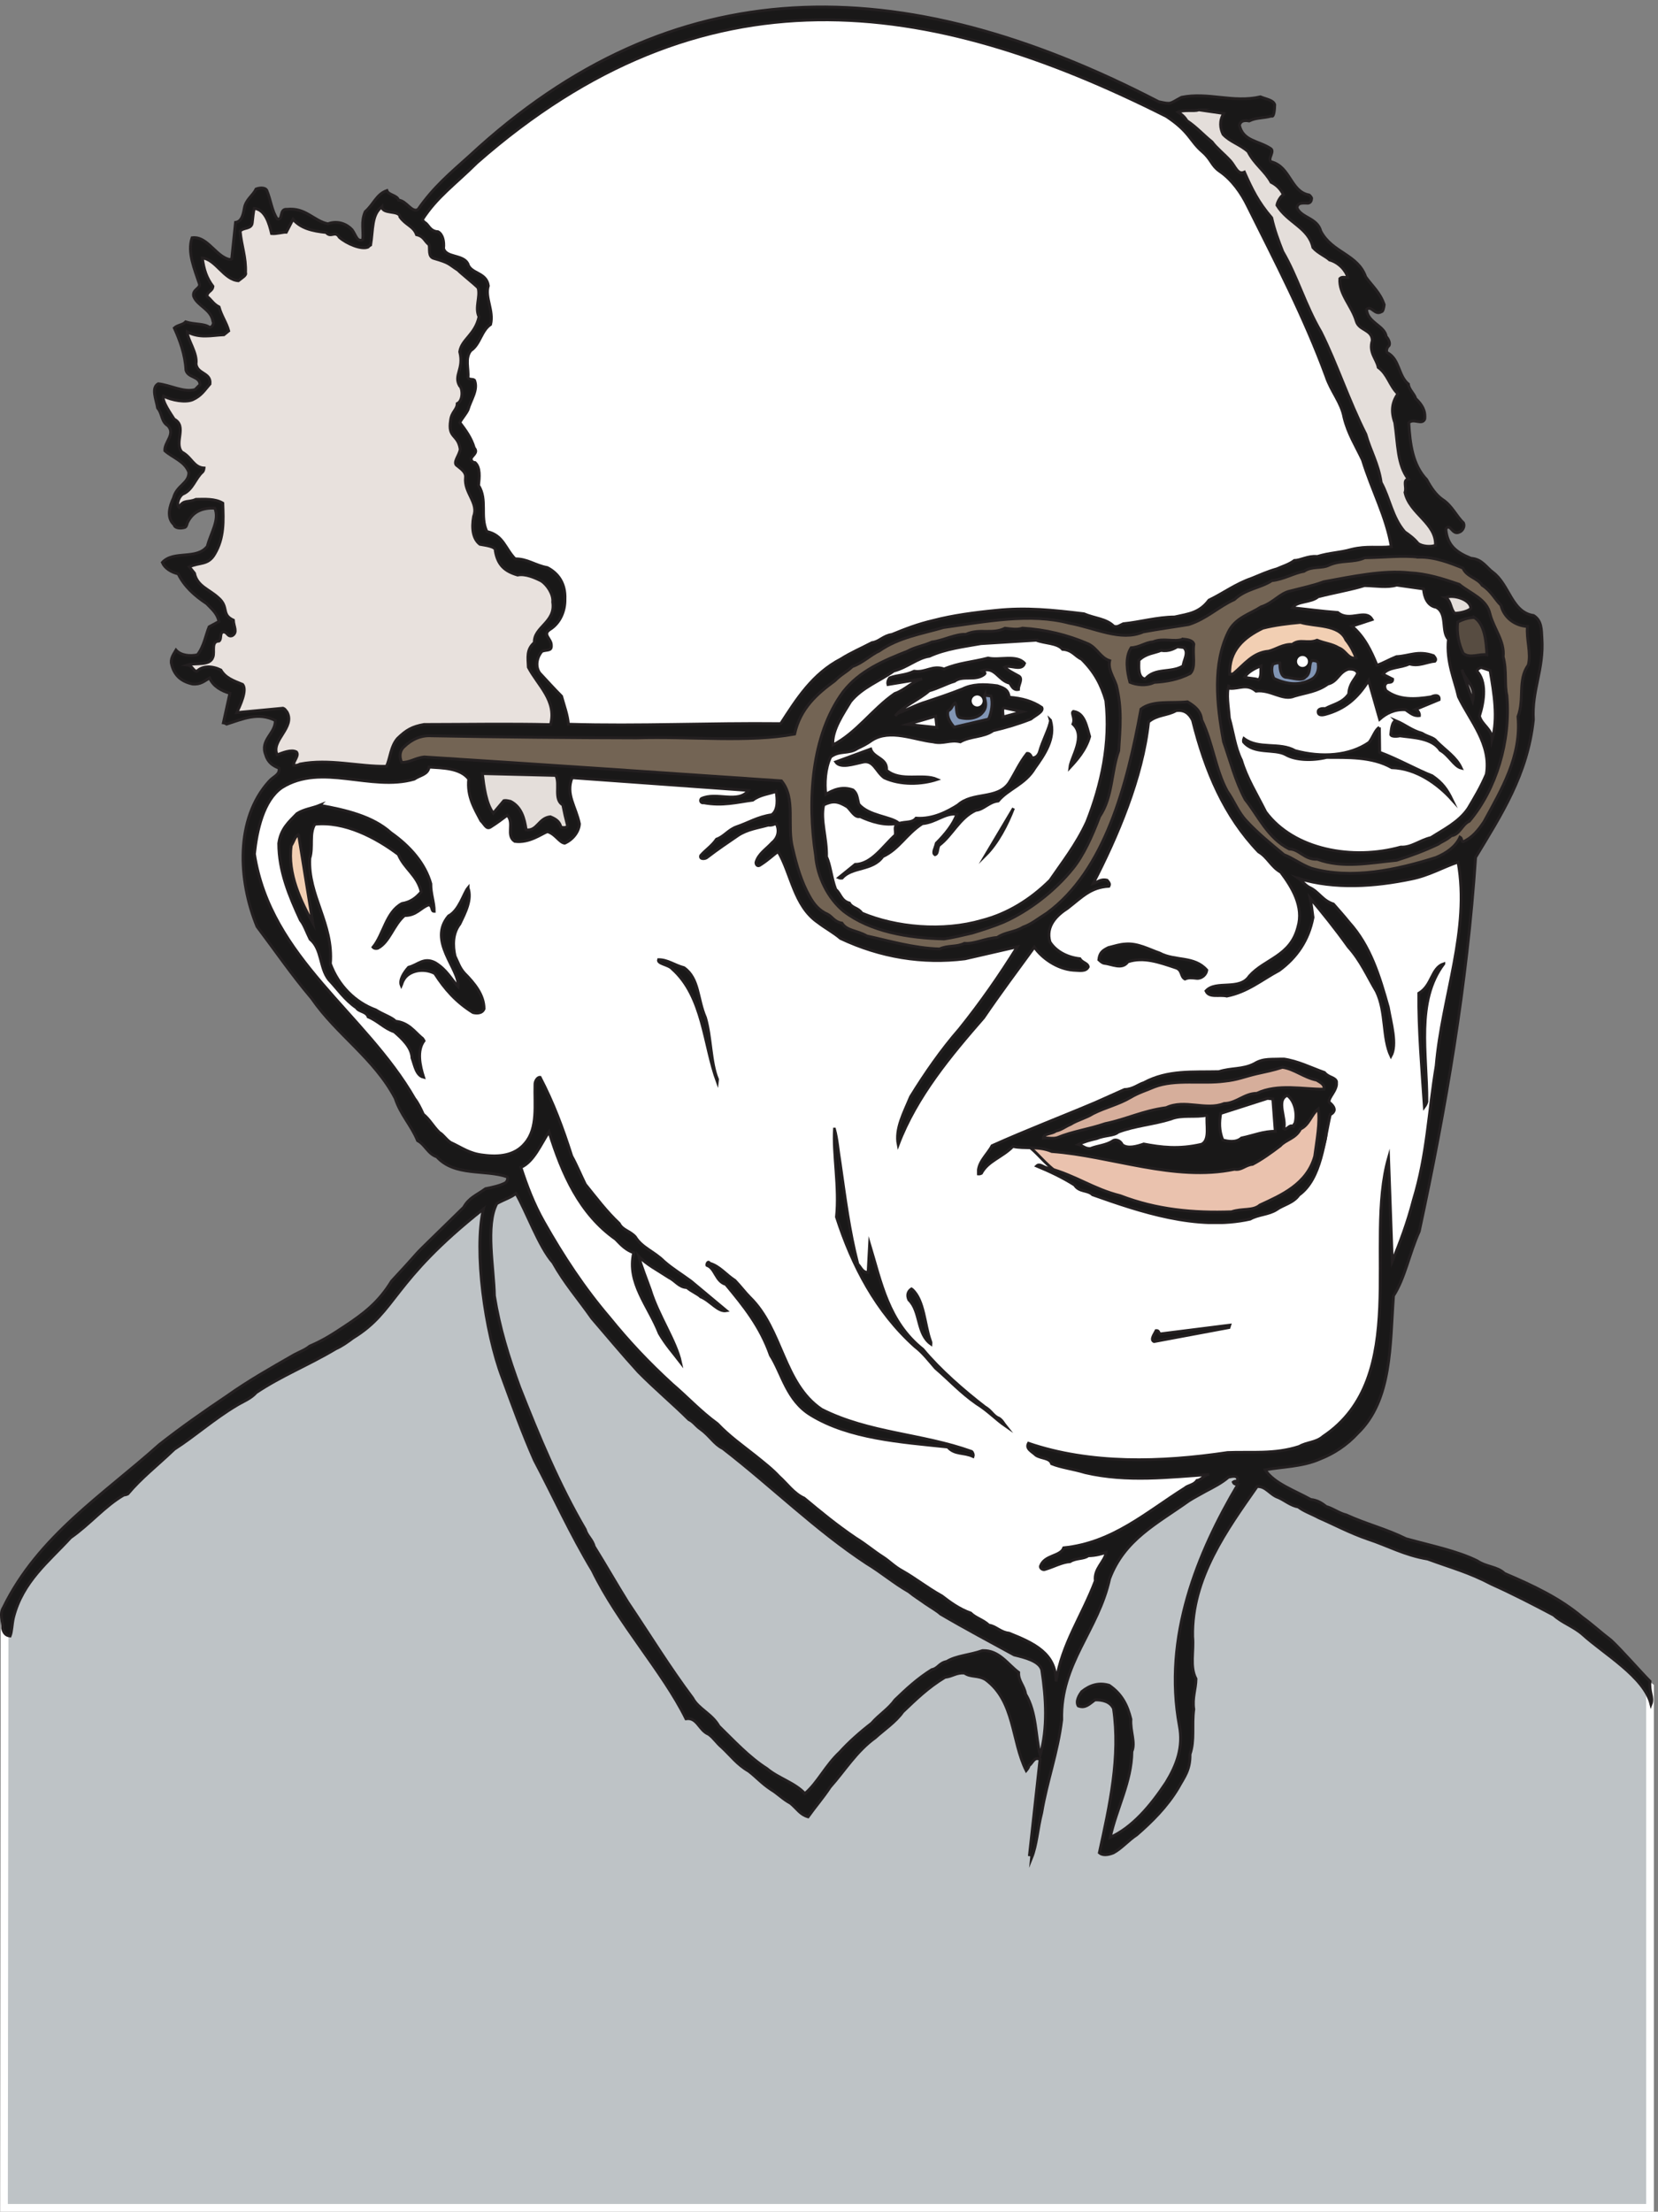 <svg xmlns="http://www.w3.org/2000/svg" xml:space="preserve" width="579.26" height="772.386"><rect width="100%" height="100%" fill="#808080" stroke="none"/><defs><clipPath id="a" clipPathUnits="userSpaceOnUse"><path d="M2566.03 3029.75h948.1v-436.91h-948.1z" clip-rule="evenodd"/></clipPath></defs><path d="M11.695 1549.65c60.34 180.66 384.274 440.64 590.703 568.43 152.442 118.97 287.411 154.22 385.86 237.95 66.692 121.17 276.292 323.87 362.042 323.87l1945.18-751.3c84.15-28.64 208.01-132.19 525.59-224.73 293.76-79.31 357.28-200.49 512.89-326.07V9.602H10.11l1.585 1540.048" style="fill:#bec3c6;fill-opacity:1;fill-rule:evenodd;stroke:none" transform="matrix(.133 0 0 -.133 .054 772.323)"/><path d="M11.695 1549.65c60.34 180.66 384.274 440.64 590.703 568.43 152.442 118.97 287.411 154.22 385.86 237.95 66.692 121.17 276.292 323.87 362.042 323.87l1945.18-751.3c84.15-28.64 208.01-132.19 525.59-224.73 293.76-79.31 357.28-200.49 512.89-326.07V9.602H10.11Z" style="fill:none;stroke:#fff;stroke-width:20.16;stroke-linecap:butt;stroke-linejoin:miter;stroke-miterlimit:10;stroke-dasharray:none;stroke-opacity:1" transform="matrix(.133 0 0 -.133 .054 772.323)"/><path d="M3043.25 5539.85c35.02-7.52 27.56-5.46 60.05 11.59 70.58 14.33 135.22-15.48 207.31 1.24 17.18-6.92 33.63-8.65 37.49-20.57-.06-12.78-2.31-34.28-8.25-29.82-23.7-6.47-40.01-3.47-58.92-13-13.78 2.73-23.03-.13-25.49-11.39 9.66-41.94 49.53-39.73 81.83-61.03 11.98-7.66-9.25-27.17 1.47-34.69 51.06-13.04 50.61-78.21 99.55-87.19 4.79-3.07 6.79-8.39 6.79-8.39-.54-5.06-1.2-11.39-9.06-13.12-12.78.07-27.83 2.93-29.42-12.25 11.26-26.76 53.53-26.09 62.59-61.57 29.85-56.85 97.28-60.11 117.86-119.82 17.85-24.9 37.9-41.07 48.61-72.89-.78-7.59-3.26-18.84-7.05-18.44-17.77-10.93-25.1 16.7-38.95 6.65.22-34.56 47.88-43.4 51.28-71.9 6.92-7.12 11.92-20.43 6.33-24.96-5.6-4.53-6.79-15.91-3.13-17.58 32.69-17.5 28.17-60.51 55.27-82.54 1.07-14.18 15.32-24.63 19.05-37.81 16.25-15.78 26.17-30.89 23.78-53.66-6.92-17.18-29.1 3.06-41.95-9.66 3.14-55.32 10.09-111.05 46.97-149.45 11.78-21.71 23.97-39.61 40.62-51.59 26.36-16.84 36.35-43.47 56.13-62.18 4.13-9.38-2.26-21.5-11.51-24.36-18.78-8.26-22.91 25.42-34.89 8.78 3.2-42.54 26.77-61.65 66.06-77.28 29.22-1.8 40.88-24.76 57.53-36.74 43.87-32.75 49.09-104.92 107-113.56 21.57-13.78 20.45-36.68 21.85-59.85 5.4-82.42-27.01-135.29-22.47-213.78-15.15-144.21-85.17-250.67-151.79-361.33-22.19-332.75-78.12-658.12-147.97-982.02-26.75-59.86-37.06-121.44-67.68-169.38-9.63-128.16-3.15-273.36-94.21-360.99-28.89-31.5-63.17-53.48-99.19-67.6-46.93-20.64-100.59-20.12-143.66-28.38 23.12-35.68 77.43-54.18 119.71-77.81 18.98-1.99 30.84-10.91 40.29-18.3 19.84-5.92 33.96-17.64 52.66-22.16 54.93-24.96 104.86-36.6 157.14-62.55 67.1-18.57 134.75-32.07 187.01-58.02 25.1-16.71 52.2-14.44 71.99-33.15 75.89-32.27 145.33-65.15 204.07-114.8 28.5-20.9 48.26-39.61 75.5-60.37 27.96-25.96 78.18-83.68 102.48-107.97-2.93-27.83 9.66-41.94 2.61-60.38-17.99 72.23-123 131.86-180.18 183.91-23.45 20.37-53.15 29.89-75.32 50.12-50.87 27.09-110.32 57.64-162.86 81.06-60.59 31.95-105.46 43.06-168.23 66.28-61.6 10.31-105 35.33-156.94 52.3-48.13 16.57-89.29 38.8-128.44 55.7-20.57 11.12-39.15 16.9-54.53 28.75-20.09 3.39-36.48 17.9-52.4 24.69-22.23 7.45-32.62 30.29-55.79 28.89-78.28-112-172.33-240.24-169.3-394.03 3.6-38.75-8.25-78.43 8.8-110.91-.39-28.1-10.24-48.8-5.84-79.96-5.79-42.88 3.01-80.89-9.84-117.91.68-42.27-15.23-59.79-31.07-88.82-29.49-49.33-69.43-88.62-108.83-122.849-21.97-14.321-39.54-35.492-61.23-47.281-14.73-6.129-28.91-7.188-37.09.062 27.07 123.768 55.94 252.468 37.21 378.488-8.26 18.77-29.5 23.56-48.74 23.03-15.24-11.19-25.42-22.91-43.87-15.85-7.66 12.31 3.06 29.09 9.05 37.41 22.37 18.12 46.07 24.58 72.1 16.73 33.43-22.7 48.21-52.39 57.14-89.14-2.05-31.76 12.72-61.45 2.61-84.68-.65-79.23-39.86-148.01-56.95-225.5 57.71 25.9 105.84 82.24 146.91 144.42 27.82 45.68 45.52 92.42 34.79 148.54-43.25 233.47 47.86 455.39 153.55 633.56-5.05.54-10.12 1.07-12.12 6.39 2.8 2.27 6.72 3.13 11.78 2.6 1.73 16.45-12.71 12.85-24.5 10.25-16.9-14.85-39.87-26.5-60.18-37.16-14.97-8.66-29.82-16.05-43.53-24.84-84.34-60.2-169.22-101.16-208.22-204.49-29.67-136.29-129.44-221.72-125.89-370.45-10.3-85.89-38.66-160.92-52.49-243.88-10.85-42.34-12.7-84.35-26.55-118.709.54 5.058-.46 7.719-5.51 8.258l27.57 250.331c-15.78 8.05-18.9-9.53-28.55-16.19-1.93-6.19-4.86-9.72-7.79-13.25-39.09 78.29-29.46 182.15-106.63 238.86-20.44 12.38-39.08 5.38-55.73 17.36-22.9 1.13-29.02-8.46-51.06-11.26-45.06-27.23-76.47-58.46-110.56-90.69-18.11-26.24-52.53-49.48-72.36-67.86-49.79-35.69-80.8-87.42-118.48-129.51-19.77-29.89-38.61-50.93-58.11-78.3-21.11 6.05-28.5 20.9-46.15 35.54-20.56 11.12-33.15 25.23-51.2 36.08-25.1 16.7-37.54 32.08-58.86 48.39-30.16 17.24-46.88 40.73-70.18 62.37-14.12 11.71-20.5 23.89-34.75 34.34-25.78 10.38-29.78 45.34-59.66 40.8-61.15 124.09-178.34 250.23-245.61 389.03-57.73 95.59-102.29 194.91-152.44 289.71-32.03 72.43-57.74 144.19-84.59 217.35-45.09 118.57-75.02 332.74-49.4 442.59-242.71-191.91-226.37-267.81-342.543-338.73-16.648-12.32-29.09-21.24-45.207-28.5-70.961-42.43-142.992-70.67-209.023-114.88-14.508-16.38-34.418-23.25-52.188-34.17-60.051-35.89-108.109-79.44-162.961-114.6-46.93-44.95-85.801-74.12-122.351-117.6-4.059-2.13-10.52-2.73-10.52-2.73-50.391-29.23-88.598-76.38-139.648-111.94-56.383-61.86-125.88-114.66-149.895-209.34-4.523-18.71-3.855-36.68-8.98-48.93-11.387 1.19-17.047 8.18-19.645 19.97.73 19.1-8.793 38.01 1.922 54.79 91.308 187.36 262.586 295.97 409.437 427.62 55.782 44.02 119.29 88.5 177.071 127.19 58.039 41.22 113.758 72.46 177.738 109.22 16.242 8.52 28.16 12.39 40.742 22.57 36.141 15.39 59.508 30.84 89.731 50.68 53.59 35.3 91.199 64.6 125.14 119.86 113.9 122.32 10.99 19.31 189.18 193.71 14.18 25.36 32.68 31.09 57.58 48.94 20.9 4.2 36.62 7.66 51.46 15.05 4.06 2.14 8.79 10.59 5.52 16.05-57.99 20.16-138.07.44-185.02 52.7-23.5 7.58-31.09 32.68-50.54 42.4-16.25 40.07-45.21 68.69-58.67 111.03-55.412 105.58-153.822 167.08-219.283 262.21-53.469 63.17-96.688 126.54-143.828 189.05-49.891 121.62-57.309 282.27 31.019 380.41 11.719 14.12 29.961 17.32 26.762 35.56-14.781 5.39-29.16 14.58-34.762 34.35-16.25 40.07 26.36 56.06 24.879 90.74-44.937 22.63-85.277 3.85-127.617-9.6-4.793 3.06-8.59 3.46-8.59 3.46l17.098 77.49c-22.371 6.19-44.078 18.7-53.34 40.14-13.578-7.53-23.629-17.98-45.129-15.72-32.492 7.25-49.742 25.69-55.539 55.71-1.062 14.18 7.719 24.77 12.449 33.23 12.578-14.12 36.617-16.64 56.258-12.31 17.703 22.44 22.293 53.93 30.742 73.5l25.77 13.92c-4.199 20.91-17.192 31.22-32.172 46.87-32.289 21.3-59.129 45.86-74.91 78.21-18.707 4.52-35.489 15.24-41.61 29.95 30.282 32.63 90.141 5.88 118.289 42.57 8.793 34.88 32.883 69.44 19.493 100.26-31.891.79-57.121-8.06-71.832-38.49-2.059-7.46-3.719-11.12-6.379-12.12-11.918-3.86-27.098-2.27-28.7 6.85-21.039 18.84-11.39 49.8-1.539 70.51 8.649 33.62 41.071 37.88 40.329 67.38-10.989 29.29-42.079 37.67-63.122 56.51-1.406 23.17 28.821 43.01 8.172 65.64-18.039 10.85-14.511 32.22-27.101 46.34-3.93 23.43-17.449 52.99 1.59 63.78 31.621-3.33 66.582-23.63 96.871-15.3 5.718 5.79 10.05 10.46 12.84 12.72-.129 23.03-31.418 17.37-36.891 38.41-2.07 41.14-16.047 78.42-30.57 110.64 8.523 8.06 22.57 7.86 29.82 16.05 24.773-7.72 48.203-3.79 62.453-14.24 7.59-.79 12.578 10.19 9.316 15.65-5.527 32.56-40.546 40.07-50.679 65.44-4.457 18.37 18.84 21.04 14.98 32.95-12.59 38.42-32.238 82.69-19.258 120.97 35.079 5.26 57.391-38.01 86.551-52.58 3.668-1.66 12.117-6.39 17.578-3.13l10.102 96.14c15.578 2.2 19.84 18.38 23.098 37.22 3.66 22.64 22.699 33.43 30.878 50.47 10.653 4 23.442 3.93 27.832-2.92 11.262-26.77 13.391-55.13 27.84-75.83 16.18-4.26 4.192 27.7 25.7 25.44 49.128 5.07 69.71-30.35 107.261-38.13 26.629 9.99 50.989-1.52 63.578-15.63 10.063-13.85 13.121-33.36 27.973-25.96 2.52 24.03-5.34 46.6 6.438 73.5 22.5 19.37 29.089 45.54 56.982 55.4 3.87-11.92 26.9-11.78 30.63-24.96 21.5-2.26 34.76-34.35 51.13-24.56 40.67 58.39 82.74 93.62 136.39 141.7 531.4 492.82 1128.78 493.99 1809.18 141.13" style="fill:#191818;fill-opacity:1;fill-rule:evenodd;stroke:none" transform="matrix(.133 0 0 -.133 .054 772.323)"/><path d="M3043.25 5539.85c35.02-7.52 27.56-5.46 60.05 11.59 70.58 14.33 135.22-15.48 207.31 1.24 17.18-6.92 33.63-8.65 37.49-20.57-.06-12.78-2.31-34.28-8.25-29.82-23.7-6.47-40.01-3.47-58.92-13-13.78 2.73-23.03-.13-25.49-11.39 9.66-41.94 49.53-39.73 81.83-61.03 11.98-7.66-9.25-27.17 1.47-34.69 51.06-13.04 50.61-78.21 99.55-87.19 4.79-3.07 6.79-8.39 6.79-8.39-.54-5.06-1.2-11.39-9.06-13.12-12.78.07-27.83 2.93-29.42-12.25 11.26-26.76 53.53-26.09 62.59-61.57 29.85-56.85 97.28-60.11 117.86-119.82 17.85-24.9 37.9-41.07 48.61-72.89-.78-7.59-3.26-18.84-7.05-18.44-17.77-10.93-25.1 16.7-38.95 6.65.22-34.56 47.88-43.4 51.28-71.9 6.92-7.12 11.92-20.43 6.33-24.96-5.6-4.53-6.79-15.91-3.13-17.58 32.69-17.5 28.17-60.51 55.27-82.54 1.07-14.18 15.32-24.63 19.05-37.81 16.25-15.78 26.17-30.89 23.78-53.66-6.92-17.18-29.1 3.06-41.95-9.66 3.14-55.32 10.09-111.05 46.97-149.45 11.78-21.71 23.97-39.61 40.62-51.59 26.36-16.84 36.35-43.47 56.13-62.18 4.13-9.38-2.26-21.5-11.51-24.36-18.78-8.26-22.91 25.42-34.89 8.78 3.2-42.54 26.77-61.65 66.06-77.28 29.22-1.8 40.88-24.76 57.53-36.74 43.87-32.75 49.09-104.92 107-113.56 21.57-13.78 20.45-36.68 21.85-59.85 5.4-82.42-27.01-135.29-22.47-213.78-15.15-144.21-85.17-250.67-151.79-361.33-22.19-332.75-78.12-658.12-147.97-982.02-26.75-59.86-37.06-121.44-67.68-169.38-9.63-128.16-3.15-273.36-94.21-360.99-28.89-31.5-63.17-53.48-99.19-67.6-46.93-20.64-100.59-20.12-143.66-28.38 23.12-35.68 77.43-54.18 119.71-77.81 18.98-1.99 30.84-10.91 40.29-18.3 19.84-5.92 33.96-17.64 52.66-22.16 54.93-24.96 104.86-36.6 157.14-62.55 67.1-18.57 134.75-32.07 187.01-58.02 25.1-16.71 52.2-14.44 71.99-33.15 75.89-32.27 145.33-65.15 204.07-114.8 28.5-20.9 48.26-39.61 75.5-60.37 27.96-25.96 78.18-83.68 102.48-107.97-2.93-27.83 9.66-41.94 2.61-60.38-17.99 72.23-123 131.86-180.18 183.91-23.45 20.37-53.15 29.89-75.32 50.12-50.87 27.09-110.32 57.64-162.86 81.06-60.59 31.95-105.46 43.06-168.23 66.28-61.6 10.31-105 35.33-156.94 52.3-48.13 16.57-89.29 38.8-128.44 55.7-20.57 11.12-39.15 16.9-54.53 28.75-20.09 3.39-36.48 17.9-52.4 24.69-22.23 7.45-32.62 30.29-55.79 28.89-78.28-112-172.33-240.24-169.3-394.03 3.6-38.75-8.25-78.43 8.8-110.91-.39-28.1-10.24-48.8-5.84-79.96-5.79-42.88 3.01-80.89-9.84-117.91.68-42.27-15.23-59.79-31.07-88.82-29.49-49.33-69.43-88.62-108.83-122.849-21.97-14.321-39.54-35.492-61.23-47.281-14.73-6.129-28.91-7.188-37.09.062 27.07 123.768 55.94 252.468 37.21 378.488-8.26 18.77-29.5 23.56-48.74 23.03-15.24-11.19-25.42-22.91-43.87-15.85-7.66 12.31 3.06 29.09 9.05 37.41 22.37 18.12 46.07 24.58 72.1 16.73 33.43-22.7 48.21-52.39 57.14-89.14-2.05-31.76 12.72-61.45 2.61-84.68-.65-79.23-39.86-148.01-56.95-225.5 57.71 25.9 105.84 82.24 146.91 144.42 27.82 45.68 45.52 92.42 34.79 148.54-43.25 233.47 47.86 455.39 153.55 633.56-5.05.54-10.12 1.07-12.12 6.39 2.8 2.27 6.72 3.13 11.78 2.6 1.73 16.45-12.71 12.85-24.5 10.25-16.9-14.85-39.87-26.5-60.18-37.16-14.97-8.66-29.82-16.05-43.53-24.84-84.34-60.2-169.22-101.16-208.22-204.49-29.67-136.29-129.44-221.72-125.89-370.45-10.3-85.89-38.66-160.92-52.49-243.88-10.85-42.34-12.7-84.35-26.55-118.709.54 5.058-.46 7.719-5.51 8.258l27.57 250.331c-15.78 8.05-18.9-9.53-28.55-16.19-1.93-6.19-4.86-9.72-7.79-13.25-39.09 78.29-29.46 182.15-106.63 238.86-20.44 12.38-39.08 5.38-55.73 17.36-22.9 1.13-29.02-8.46-51.06-11.26-45.06-27.23-76.47-58.46-110.56-90.69-18.11-26.24-52.53-49.48-72.36-67.86-49.79-35.69-80.8-87.42-118.48-129.51-19.77-29.89-38.61-50.93-58.11-78.3-21.11 6.05-28.5 20.9-46.15 35.54-20.56 11.12-33.15 25.23-51.2 36.08-25.1 16.7-37.54 32.08-58.86 48.39-30.16 17.24-46.88 40.73-70.18 62.37-14.12 11.71-20.5 23.89-34.75 34.34-25.78 10.38-29.78 45.34-59.66 40.8-61.15 124.09-178.34 250.23-245.61 389.03-57.73 95.59-102.29 194.91-152.44 289.71-32.03 72.43-57.74 144.19-84.59 217.35-45.09 118.57-75.02 332.74-49.4 442.59-242.71-191.91-226.37-267.81-342.543-338.73-16.648-12.32-29.09-21.24-45.207-28.5-70.961-42.43-142.992-70.67-209.023-114.88-14.508-16.38-34.418-23.25-52.188-34.17-60.051-35.89-108.109-79.44-162.961-114.6-46.93-44.95-85.801-74.12-122.351-117.6-4.059-2.13-10.52-2.73-10.52-2.73-50.391-29.23-88.598-76.38-139.648-111.94-56.383-61.86-125.88-114.66-149.895-209.34-4.523-18.71-3.855-36.68-8.98-48.93-11.387 1.19-17.047 8.18-19.645 19.97.73 19.1-8.793 38.01 1.922 54.79 91.308 187.36 262.586 295.97 409.437 427.62 55.782 44.02 119.29 88.5 177.071 127.19 58.039 41.22 113.758 72.46 177.738 109.22 16.242 8.52 28.16 12.39 40.742 22.57 36.141 15.39 59.508 30.84 89.731 50.68 53.59 35.3 91.199 64.6 125.14 119.86 113.9 122.32 10.99 19.31 189.18 193.71 14.18 25.36 32.68 31.09 57.58 48.94 20.9 4.2 36.62 7.66 51.46 15.05 4.06 2.14 8.79 10.59 5.52 16.05-57.99 20.16-138.07.44-185.02 52.7-23.5 7.58-31.09 32.68-50.54 42.4-16.25 40.07-45.21 68.69-58.67 111.03-55.412 105.58-153.822 167.08-219.283 262.21-53.469 63.17-96.688 126.54-143.828 189.05-49.891 121.62-57.309 282.27 31.019 380.41 11.719 14.12 29.961 17.32 26.762 35.56-14.781 5.39-29.16 14.58-34.762 34.35-16.25 40.07 26.36 56.06 24.879 90.74-44.937 22.63-85.277 3.85-127.617-9.6-4.793 3.06-8.59 3.46-8.59 3.46l17.098 77.49c-22.371 6.19-44.078 18.7-53.34 40.14-13.578-7.53-23.629-17.98-45.129-15.72-32.492 7.25-49.742 25.69-55.539 55.71-1.062 14.18 7.719 24.77 12.449 33.23 12.578-14.12 36.617-16.64 56.258-12.31 17.703 22.44 22.293 53.93 30.742 73.5l25.77 13.92c-4.199 20.91-17.192 31.22-32.172 46.87-32.289 21.3-59.129 45.86-74.91 78.21-18.707 4.52-35.489 15.24-41.61 29.95 30.282 32.63 90.141 5.88 118.289 42.57 8.793 34.88 32.883 69.44 19.493 100.26-31.891.79-57.121-8.06-71.832-38.49-2.059-7.46-3.719-11.12-6.379-12.12-11.918-3.86-27.098-2.27-28.7 6.85-21.039 18.84-11.39 49.8-1.539 70.51 8.649 33.62 41.071 37.88 40.329 67.38-10.989 29.29-42.079 37.67-63.122 56.51-1.406 23.17 28.821 43.01 8.172 65.64-18.039 10.85-14.511 32.22-27.101 46.34-3.93 23.43-17.449 52.99 1.59 63.78 31.621-3.33 66.582-23.63 96.871-15.3 5.718 5.79 10.05 10.46 12.84 12.72-.129 23.03-31.418 17.37-36.891 38.41-2.07 41.14-16.047 78.42-30.57 110.64 8.523 8.06 22.57 7.86 29.82 16.05 24.773-7.72 48.203-3.79 62.453-14.24 7.59-.79 12.578 10.19 9.316 15.65-5.527 32.56-40.546 40.07-50.679 65.44-4.457 18.37 18.84 21.04 14.98 32.95-12.59 38.42-32.238 82.69-19.258 120.97 35.079 5.26 57.391-38.01 86.551-52.58 3.668-1.66 12.117-6.39 17.578-3.13l10.102 96.14c15.578 2.2 19.84 18.38 23.098 37.22 3.66 22.64 22.699 33.43 30.878 50.47 10.653 4 23.442 3.93 27.832-2.92 11.262-26.77 13.391-55.13 27.84-75.83 16.18-4.26 4.192 27.7 25.7 25.44 49.128 5.07 69.71-30.35 107.261-38.13 26.629 9.99 50.989-1.52 63.578-15.63 10.063-13.85 13.121-33.36 27.973-25.96 2.52 24.03-5.34 46.6 6.438 73.5 22.5 19.37 29.089 45.54 56.982 55.4 3.87-11.92 26.9-11.78 30.63-24.96 21.5-2.26 34.76-34.35 51.13-24.56 40.67 58.39 82.74 93.62 136.39 141.7 531.4 492.82 1128.78 493.99 1809.18 141.13z" style="fill:none;stroke:#231f20;stroke-width:7.5;stroke-linecap:butt;stroke-linejoin:miter;stroke-miterlimit:10;stroke-dasharray:none;stroke-opacity:1" transform="matrix(.133 0 0 -.133 .054 772.323)"/><path d="M3063.34 5501.32c62.19-41.06 61.06-63.97 95.08-93.12 23.44-20.37 23.11-35.68 44.55-50.72 33.43-22.7 57.8-58.51 73.58-90.87 73.93-148.45 149.52-293.24 206.2-447.55 13.59-41.07 40.15-68.16 47.42-108.57 10.79-43.34 30.64-73.57 48.42-111.24 24.78-80.62 62.4-148.52 75.8-227.95-36.22-3.86-63.65 2.86-104.32-6.94-32.96-9.32-55.86-8.2-90.21-18.66-24.03 2.53-44.6-10.66-59.92-10.33-15.24-11.18-32.35-15.78-45.8-22.04-26.36-7.46-43.87-15.85-66.57-24.98-42.47-14.72-73.09-38.36-112.17-57.27-25.23-33.16-51.06-35.56-90.33-44.23-46.08-.27-90.95-13.46-134.88-17.8-9.39-4.12-15.12-9.92-24.97-6.32-19.64 19.96-51.53 20.76-78.43 32.54-80.83 9.77-151.66 17.21-230.55 8.88-56.86-5.54-115.25-13.47-163.91-26.26-41.94-9.66-75.29-22.79-110.04-37.04-22.04-2.8-34.02-19.45-52.13-21.38-28.42-14.92-55.19-26.17-81.21-42.62-75.76-39.36-117.36-106.61-158.56-170.06-190.34 2.09-370.36-7.13-557.77-1.5-1.4 23.17-11.39 49.79-17.86 73.49-18.51 18.58-39.15 41.21-57.53 61.04-13.32 19.31-5.6 44.08 5.98 56.93 13.32 4.99 25.57-.13 24.64 15.31.59 17.85-23.91 28.09-4.61 41.41 28.7 17.45 41.14 50.67 40.4 80.17 1.86 42.01-18.38 68.43-46.28 82.88-32.63 5.98-52.53 23.42-84.56 22.95-26.57 27.09-30.57 62.04-74.31 71.75-18.78 40.35 2.32 82.89-21.79 121.24 2.26 21.5 4.92 46.8-9.06 59.78-6.33.66-9.86 3.59-10.46 10.05 2.2 8.72 19.57 15.85 8.12 28.56-7.46 26.37-23.18 47.2-37.76 66.64 6.39 12.12 16.44 22.57 21.43 33.56 7.99 27.29 27.22 52.13 17.1 77.49-4.66 4.33-14.05.2-17.18 6.92 2.39 22.77-8.73 50.8 7.45 70.84 24.76 16.58 27.22 52.14 51.98 68.72 8.91 36.15-15.59 70.7-5.94 101.66-5.14 36.35-46.68 30.48-54.01 58.11-12.78 24.36-57.25 14.97-63.58 39.93 1.99 18.98-2.47 37.35-14.59 43.74-21.64 1-24.84 19.24-34.56 24.09-3.53 2.93-6.92 7.13-6.92 7.13 38.27 59.92 86.53 93.22 143.64 149.88 595.97 523.13 1185.44 436.89 1810.98 121.76" style="fill:#fff;fill-opacity:1;fill-rule:evenodd;stroke:none" transform="matrix(.133 0 0 -.133 .054 772.323)"/><path d="M3063.34 5501.32c62.19-41.06 61.06-63.97 95.08-93.12 23.44-20.37 23.11-35.68 44.55-50.72 33.43-22.7 57.8-58.51 73.58-90.87 73.93-148.45 149.52-293.24 206.2-447.55 13.59-41.07 40.15-68.16 47.42-108.57 10.79-43.34 30.64-73.57 48.42-111.24 24.78-80.62 62.4-148.52 75.8-227.95-36.22-3.86-63.65 2.86-104.32-6.94-32.96-9.32-55.86-8.2-90.21-18.66-24.03 2.53-44.6-10.66-59.92-10.33-15.24-11.18-32.35-15.78-45.8-22.04-26.36-7.46-43.87-15.85-66.57-24.98-42.47-14.72-73.09-38.36-112.17-57.27-25.23-33.16-51.06-35.56-90.33-44.23-46.08-.27-90.95-13.46-134.88-17.8-9.39-4.12-15.12-9.92-24.97-6.32-19.64 19.96-51.53 20.76-78.43 32.54-80.83 9.77-151.66 17.21-230.55 8.88-56.86-5.54-115.25-13.47-163.91-26.26-41.94-9.66-75.29-22.79-110.04-37.04-22.04-2.8-34.02-19.45-52.13-21.38-28.42-14.92-55.19-26.17-81.21-42.62-75.76-39.36-117.36-106.61-158.56-170.06-190.34 2.09-370.36-7.13-557.77-1.5-1.4 23.17-11.39 49.79-17.86 73.49-18.51 18.58-39.15 41.21-57.53 61.04-13.32 19.31-5.6 44.08 5.98 56.93 13.32 4.99 25.57-.13 24.64 15.31.59 17.85-23.91 28.09-4.61 41.41 28.7 17.45 41.14 50.67 40.4 80.17 1.86 42.01-18.38 68.43-46.28 82.88-32.63 5.98-52.53 23.42-84.56 22.95-26.57 27.09-30.57 62.04-74.31 71.75-18.78 40.35 2.32 82.89-21.79 121.24 2.26 21.5 4.92 46.8-9.06 59.78-6.33.66-9.86 3.59-10.46 10.05 2.2 8.72 19.57 15.85 8.12 28.56-7.46 26.37-23.18 47.2-37.76 66.64 6.39 12.12 16.44 22.57 21.43 33.56 7.99 27.29 27.22 52.13 17.1 77.49-4.66 4.33-14.05.2-17.18 6.92 2.39 22.77-8.73 50.8 7.45 70.84 24.76 16.58 27.22 52.14 51.98 68.72 8.91 36.15-15.59 70.7-5.94 101.66-5.14 36.35-46.68 30.48-54.01 58.11-12.78 24.36-57.25 14.97-63.58 39.93 1.99 18.98-2.47 37.35-14.59 43.74-21.64 1-24.84 19.24-34.56 24.09-3.53 2.93-6.92 7.13-6.92 7.13 38.27 59.92 86.53 93.22 143.64 149.88 595.97 523.13 1185.44 436.89 1810.98 121.76z" style="fill:none;stroke:#231f20;stroke-width:7.5;stroke-linecap:butt;stroke-linejoin:miter;stroke-miterlimit:10;stroke-dasharray:none;stroke-opacity:1" transform="matrix(.133 0 0 -.133 .054 772.323)"/><path d="m3150.03 5518.34 64.25-9.31c-12.25-19.18-9.32-39.95-1.92-54.79 18.37-19.84 44.54-26.42 65.58-45.26 16.92-33.75 44.55-50.72 60.6-80.55 15.78-8.05 24.97-17.97 32.36-32.81-6.72-3.13-16.04-18.78-16.97-27.64 28.37-46.46 83.36-58.63 94.49-110.96 13.71-15.51 33.42-22.7 43.88-32.75 23.63-6.32 43.14-27.55 47.61-45.93-6.46-.6-15.05 2.86-20.77-2.93-2.99-40.61 32.03-72.43 43.22-111.97 7.6-25.1 41.28-20.97 42.02-50.46-9.78-32.22 11.53-48.53 15.59-70.7 24.97-17.97 29.5-47.86 51.54-69.36-15.17-22.71-18.83-45.34-7.97-75.9 8.19-55.86 6.27-110.65 35.57-148.26-15.58-2.2-3.52-21.37-8.78-34.89 11.99-56.25 82.37-80.27 80.05-138.86-13.32-4.99-34.82-2.73-45.54 4.79-11.32 13.98-24.44 23.03-35.16 30.55-33.09 38.01-39.29 88.54-61.87 129.28-7.46 50.66-28.31 83.55-40.37 127.02-44.48 87.8-76.39 185.8-117.61 268.14-42.29 72.23-61.54 144.6-100.57 211.36-11.12 28.03-22.11 57.32-29.04 88.74-35.36 40.81-52.14 75.82-71.79 120.09-17.51-8.39-23.97 15.31-36.56 29.42-18.37 19.84-36.15 33.22-48.47 49.86-23.57 19.1-40.69 38.81-65.79 55.51-7.66 12.32-14.85 16.91-23.17 22.9 17.38 7.13 38.48 1.07 55.59 5.67" style="fill:#e4deda;fill-opacity:1;fill-rule:evenodd;stroke:none" transform="matrix(.133 0 0 -.133 .054 772.323)"/><path d="m3150.03 5518.34 64.25-9.31c-12.25-19.18-9.32-39.95-1.92-54.79 18.37-19.84 44.54-26.42 65.58-45.26 16.92-33.75 44.55-50.72 60.6-80.55 15.78-8.05 24.97-17.97 32.36-32.81-6.72-3.13-16.04-18.78-16.97-27.64 28.37-46.46 83.36-58.63 94.49-110.96 13.71-15.51 33.42-22.7 43.88-32.75 23.63-6.32 43.14-27.55 47.61-45.93-6.46-.6-15.05 2.86-20.77-2.93-2.99-40.61 32.03-72.43 43.22-111.97 7.6-25.1 41.28-20.97 42.02-50.46-9.78-32.22 11.53-48.53 15.59-70.7 24.97-17.97 29.5-47.86 51.54-69.36-15.17-22.71-18.83-45.34-7.97-75.9 8.19-55.86 6.27-110.65 35.57-148.26-15.58-2.2-3.52-21.37-8.78-34.89 11.99-56.25 82.37-80.27 80.05-138.86-13.32-4.99-34.82-2.73-45.54 4.79-11.32 13.98-24.44 23.03-35.16 30.55-33.09 38.01-39.29 88.54-61.87 129.28-7.46 50.66-28.31 83.55-40.37 127.02-44.48 87.8-76.39 185.8-117.61 268.14-42.29 72.23-61.54 144.6-100.57 211.36-11.12 28.03-22.11 57.32-29.04 88.74-35.36 40.81-52.14 75.82-71.79 120.09-17.51-8.39-23.97 15.31-36.56 29.42-18.37 19.84-36.15 33.22-48.47 49.86-23.57 19.1-40.69 38.81-65.79 55.51-7.66 12.32-14.85 16.91-23.17 22.9 17.38 7.13 38.48 1.07 55.59 5.67z" style="fill:none;stroke:#231f20;stroke-width:7.5;stroke-linecap:butt;stroke-linejoin:miter;stroke-miterlimit:10;stroke-dasharray:none;stroke-opacity:1" transform="matrix(.133 0 0 -.133 .054 772.323)"/><path d="M1002.99 5264.18c.4-20.51 46.4-8.71 47.07-26.69 15.59-22.1 35.83-24.23 43.69-46.79 19.97-4.66 20.04-16.18 33.02-26.49 2.6-11.79-3.32-31.63 12.86-35.89 42.21-12.11 36.88-14.1 63.25-30.94 4.53-5.59 47.01-39.47 52.67-46.46 6.46-23.7-9.25-51.47 2.27-75.7-10.11-47.54-45.86-59.13-50.58-91.88 11.79-46.01-16.63-60.92-.45-89.48 8.32-5.99 9.93-39.41-6.18-46.67-.46-16.58-15.04-21.44-17.44-44.21-7.58-47.8 19.32-35.28 25.31-75.56-1.72-16.44-21.69-36.09-7.18-44.01 10.59-8.78 22.57-16.44 21.11-30.35-4.25-40.48 35.23-66.37 21.26-101.99-5.99-32.63-1.19-59.99 16.59-73.37 15.04-2.86 42.87-5.78 40.41-17.03 6.27-37.75 25.04-53.79 58.53-63.71 20.91 4.2 46.54-7.44 62.32-15.5 14.38-9.18 32.23-34.08 29.97-55.58 8.46-53.33-50.32-65.06-48.25-106.2-21.1-18.24-16.9-39.15-15.77-64.85 24.44-47.33 75.25-87.2 58.35-150.65-109.72 2.58-223.76.5-332.48.41-31.29-5.66-46.27-14.32-69.04-36.23-18.83-21.04-19.63-52.93-29.48-73.64-74.293-1.14-149.992 20.88-227.023 5.95-5.457-3.26-10.649-3.99-16.981-3.33-1.457 10.39 15.442 25.24 7.524 35.02-13.25 7.79-37.352-2.47-50.66-7.46-17.782 37.67 48.449 71.64 25.879 112.38-4.532 5.59-5.532 8.25-10.461 10.05l-121.43-11.54c8.32 18.31 27.891 58.46 15.43 73.84-25.758 10.38-45.469 17.57-57.391 38-23.109 11.38-48.668 11.51-63.047-3.6-10.121 1.06-11.191 15.24-25.101 16.7 19.898 6.86 59.718-3.72 67.437 21.05 5.25 13.52-5.867 41.54 15.902 41.81 6.86 4.4 2 18.98 8.848 23.37 13.184 3.73 12.594-14.11 25.902-9.11 14.981 8.66 3.79 23.9 2.989 40.61-32.957 14.97-10.457 34.35-39.821 59.18-23.308 21.63-55.656 30.15-62.328 64.1-5.66 6.99-10.191 12.58-13.578 16.77 26.887 12.53 48.996 3.81 66.098 32.7 26.289 43.28 23.488 89.62 21.82 134.56-20.441 12.38-48.808 10.24-70.578 9.97-20.172-9.39-31.891.8-44.402-20.91-8.059 8.52.531 29.36 10.05 34.75 26.762 11.26 32.481 41.35 52.18 58.47 2.93 3.53 3.602 9.85 3.602 9.85-27.961 1.66-32.762 29.02-58.262 41.93-21.641 25.3 14.77 67.51-20.32 86.55-7.66 12.31-33.301 48.26-28.18 60.51 21.84-11.25 58.262-17.63 77.031-9.37 22.84 10.39 30.758 24.9 45.27 41.28 3.187 30.36-33.16 25.23-36.692 52.46 4.321 28.96-22.718 63.77-23.117 84.28 32.688-17.51 62.977-9.18 96.399-7.58 4.199 3.4 8.39 6.8 12.578 10.19-5.457 21.04-18.91 39.08-25.367 62.78-15.782 8.05-20.911 20.1-31.633 27.62.203 14.05 14.109 12.59 15.57 26.5-16.84 22.24-23.57 43.41-27.969 74.56 35.418-3.72 56.668-57.11 94.75-59.83 9.782 7.92 21.969 14.32 18.84 21.04 1.719 40.74-10.539 70.17-14.14 108.91 7.519 10.72 29.89 4.54 31.761 22.25 1.457 13.91 3.047 29.09 5.25 37.81 29.09-3.05 39.289-39.94 45.481-66.17 12.648-1.32 31.16 4.4 38.75 3.61l17.629 33.95c20.507-23.89 50.468-30.88 87.16-34.73 12.449-15.38 23.699 6.46 34.488-12.58 19.91-17.44 57.922-32.95 75.301-25.82 2.93 3.53 6.988 5.66 6.988 5.66 6.652 38.95 2.051 80.36 29.744 100.47" style="fill:#e8e1dd;fill-opacity:1;fill-rule:evenodd;stroke:none" transform="matrix(.133 0 0 -.133 .054 772.323)"/><path d="M1002.99 5264.18c.4-20.51 46.4-8.71 47.07-26.69 15.59-22.1 35.83-24.23 43.69-46.79 19.97-4.66 20.04-16.18 33.02-26.49 2.6-11.79-3.32-31.63 12.86-35.89 42.21-12.11 36.88-14.1 63.25-30.94 4.53-5.59 47.01-39.47 52.67-46.46 6.46-23.7-9.25-51.47 2.27-75.7-10.11-47.54-45.86-59.13-50.58-91.88 11.79-46.01-16.63-60.92-.45-89.48 8.32-5.99 9.93-39.41-6.18-46.67-.46-16.58-15.04-21.44-17.44-44.21-7.58-47.8 19.32-35.28 25.31-75.56-1.72-16.44-21.69-36.09-7.18-44.01 10.59-8.78 22.57-16.44 21.11-30.35-4.25-40.48 35.23-66.37 21.26-101.99-5.99-32.63-1.19-59.99 16.59-73.37 15.04-2.86 42.87-5.78 40.41-17.03 6.27-37.75 25.04-53.79 58.53-63.71 20.91 4.2 46.54-7.44 62.32-15.5 14.38-9.18 32.23-34.08 29.97-55.58 8.46-53.33-50.32-65.06-48.25-106.2-21.1-18.24-16.9-39.15-15.77-64.85 24.44-47.33 75.25-87.2 58.35-150.65-109.72 2.58-223.76.5-332.48.41-31.29-5.66-46.27-14.32-69.04-36.23-18.83-21.04-19.63-52.93-29.48-73.64-74.293-1.14-149.992 20.88-227.023 5.95-5.457-3.26-10.649-3.99-16.981-3.33-1.457 10.39 15.442 25.24 7.524 35.02-13.25 7.79-37.352-2.47-50.66-7.46-17.782 37.67 48.449 71.64 25.879 112.38-4.532 5.59-5.532 8.25-10.461 10.05l-121.43-11.54c8.32 18.31 27.891 58.46 15.43 73.84-25.758 10.38-45.469 17.57-57.391 38-23.109 11.38-48.668 11.51-63.047-3.6-10.121 1.06-11.191 15.24-25.101 16.7 19.898 6.86 59.718-3.72 67.437 21.05 5.25 13.52-5.867 41.54 15.902 41.81 6.86 4.4 2 18.98 8.848 23.37 13.184 3.73 12.594-14.11 25.902-9.11 14.981 8.66 3.79 23.9 2.989 40.61-32.957 14.97-10.457 34.35-39.821 59.18-23.308 21.63-55.656 30.15-62.328 64.1-5.66 6.99-10.191 12.58-13.578 16.77 26.887 12.53 48.996 3.81 66.098 32.7 26.289 43.28 23.488 89.62 21.82 134.56-20.441 12.38-48.808 10.24-70.578 9.97-20.172-9.39-31.891.8-44.402-20.91-8.059 8.52.531 29.36 10.05 34.75 26.762 11.26 32.481 41.35 52.18 58.47 2.93 3.53 3.602 9.85 3.602 9.85-27.961 1.66-32.762 29.02-58.262 41.93-21.641 25.3 14.77 67.51-20.32 86.55-7.66 12.31-33.301 48.26-28.18 60.51 21.84-11.25 58.262-17.63 77.031-9.37 22.84 10.39 30.758 24.9 45.27 41.28 3.187 30.36-33.16 25.23-36.692 52.46 4.321 28.96-22.718 63.77-23.117 84.28 32.688-17.51 62.977-9.18 96.399-7.58 4.199 3.4 8.39 6.8 12.578 10.19-5.457 21.04-18.91 39.08-25.367 62.78-15.782 8.05-20.911 20.1-31.633 27.62.203 14.05 14.109 12.59 15.57 26.5-16.84 22.24-23.57 43.41-27.969 74.56 35.418-3.72 56.668-57.11 94.75-59.83 9.782 7.92 21.969 14.32 18.84 21.04 1.719 40.74-10.539 70.17-14.14 108.91 7.519 10.72 29.89 4.54 31.761 22.25 1.457 13.91 3.047 29.09 5.25 37.81 29.09-3.05 39.289-39.94 45.481-66.17 12.648-1.32 31.16 4.4 38.75 3.61l17.629 33.95c20.507-23.89 50.468-30.88 87.16-34.73 12.449-15.38 23.699 6.46 34.488-12.58 19.91-17.44 57.922-32.95 75.301-25.82 2.93 3.53 6.988 5.66 6.988 5.66 6.652 38.95 2.051 80.36 29.744 100.47z" style="fill:none;stroke:#231f20;stroke-width:7.5;stroke-linecap:butt;stroke-linejoin:miter;stroke-miterlimit:10;stroke-dasharray:none;stroke-opacity:1" transform="matrix(.133 0 0 -.133 .054 772.323)"/><path d="M3726.75 4344.02c42.28.67 81.56-14.97 115.91-28.81 9.13-22.71 38.22-25.75 50.28-44.93 23.97-15.3 33.22-36.74 49.47-52.53 8.06-32.82 36.56-53.71 69.58-55.91-3.45-32.88 10.53-70.16 2.15-101.25-28.42-39.22-9.44-89.82-27.01-135.29 9.47-104.59-43.11-191.14-89.1-275.84-15.17-22.71-31.35-42.75-55.44-53-5.06.52-1.6 9.11-7.66 12.31-11.65-25.63-36.41-42.22-63.17-53.47-103.19-32.64-222.29-58.5-327.82-28.23-28.29 10.66-48.34 26.84-71.71 35.68-35.29 29.29-69.44 57.18-98.14 88.34-21.91 22.75-32.77 53.32-50.62 78.21-31.1 56.99-37.83 126.75-67.27 187.4-2.53 24.57-19.18 36.55-37.22 47.39-42.68-4.46-91.61 4.52-122.23-19.13-36.19-198.26-94.4-423.64-246.84-535.51-24.63-15.31-40.14-29.04-62.71-36.9-23.23-14.17-47.4-12.91-68.1-27.36-30.89-1.87-60.72-17.92-86.02-15.27-21.56-10.52-42.67-4.46-65.5-14.85-68.84 2.11-133.29 21.68-190.82 34.11-27.76 15.71-52.33 13.18-65.51 33.75-20.11 3.39-25.1 16.7-37.22 23.09-23.24 10.12-36.82 26.89-48.61 48.59-20.45 36.68-32.77 77.62-43.3 123.5-16.52 61.84 8.77 132.07-29.85 178.35-313.64 21.43-631.08 43.29-938.54 62.81-23.29-2.68-38.68-15.13-59.04-14.27-6.26 13.46-5.8 30.04 5.52 40.36 21.36 20.77 45.45 31.03 72.16 29.5 178.68-3.43 365.24-5.13 539.13-5.49 139.88 4.47 292.8-12.87 415.43 10.06 14.9 68.77 61.17 107.39 105.5 139.82 17.18 17.39 31.89 23.5 46.13 37.36 27.9 9.85 48 30.77 70.83 41.16 51.06 35.55 110.84 44.62 168.9 61.55 110.31 15.25 227.88 38.72 329.88 11.36 67.77-12.23 135.55-48.77 194.53-23 39.15 7.41 87.15 13.87 119.7 19.41 47.67 15.45 77.82 46.8 119.43 65.46 31.15 28.7 68.37 29.91 98.59 49.75 31.02 3.14 59.72 20.58 84.42 24.38 20.7 14.45 46.73 6.6 65.64 16.12 32.22 14.52 64.57 6 94.13 19.52 52.53.89 96.6 6.48 142.14 1.7" style="fill:#736454;fill-opacity:1;fill-rule:evenodd;stroke:none" transform="matrix(.133 0 0 -.133 .054 772.323)"/><path d="M3726.75 4344.02c42.28.67 81.56-14.97 115.91-28.81 9.13-22.71 38.22-25.75 50.28-44.93 23.97-15.3 33.22-36.74 49.47-52.53 8.06-32.82 36.56-53.71 69.58-55.91-3.45-32.88 10.53-70.16 2.15-101.25-28.42-39.22-9.44-89.82-27.01-135.29 9.47-104.59-43.11-191.14-89.1-275.84-15.17-22.71-31.35-42.75-55.44-53-5.06.52-1.6 9.11-7.66 12.31-11.65-25.63-36.41-42.22-63.17-53.47-103.19-32.64-222.29-58.5-327.82-28.23-28.29 10.66-48.34 26.84-71.71 35.68-35.29 29.29-69.44 57.18-98.14 88.34-21.91 22.75-32.77 53.32-50.62 78.21-31.1 56.99-37.83 126.75-67.27 187.4-2.53 24.57-19.18 36.55-37.22 47.39-42.68-4.46-91.61 4.52-122.23-19.13-36.19-198.26-94.4-423.64-246.84-535.51-24.63-15.31-40.14-29.04-62.71-36.9-23.23-14.17-47.4-12.91-68.1-27.36-30.89-1.87-60.72-17.92-86.02-15.27-21.56-10.52-42.67-4.46-65.5-14.85-68.84 2.11-133.29 21.68-190.82 34.11-27.76 15.71-52.33 13.18-65.51 33.75-20.11 3.39-25.1 16.7-37.22 23.09-23.24 10.12-36.82 26.89-48.61 48.59-20.45 36.68-32.77 77.62-43.3 123.5-16.52 61.84 8.77 132.07-29.85 178.35-313.64 21.43-631.08 43.29-938.54 62.81-23.29-2.68-38.68-15.13-59.04-14.27-6.26 13.46-5.8 30.04 5.52 40.36 21.36 20.77 45.45 31.03 72.16 29.5 178.68-3.43 365.24-5.13 539.13-5.49 139.88 4.47 292.8-12.87 415.43 10.06 14.9 68.77 61.17 107.39 105.5 139.82 17.18 17.39 31.89 23.5 46.13 37.36 27.9 9.85 48 30.77 70.83 41.16 51.06 35.55 110.84 44.62 168.9 61.55 110.31 15.25 227.88 38.72 329.88 11.36 67.77-12.23 135.55-48.77 194.53-23 39.15 7.41 87.15 13.87 119.7 19.41 47.67 15.45 77.82 46.8 119.43 65.46 31.15 28.7 68.37 29.91 98.59 49.75 31.02 3.14 59.72 20.58 84.42 24.38 20.7 14.45 46.73 6.6 65.64 16.12 32.22 14.52 64.57 6 94.13 19.52 52.53.89 96.6 6.48 142.14 1.7z" style="fill:none;stroke:#231f20;stroke-width:7.5;stroke-linecap:butt;stroke-linejoin:miter;stroke-miterlimit:10;stroke-dasharray:none;stroke-opacity:1" transform="matrix(.133 0 0 -.133 .054 772.323)"/><path d="M3701.55 4302.98c47.07-2.39 87.88-15.63 131.09-30.4 30.63-24.96 72.71-38.34 81.24-78.88 10.06-38.15 38.62-70.56 34.37-111.04 10.06-38.15 2.68-71.9 9.74-102.06 10.27-121.3-28.45-246.4-98.61-329.83-20.17-9.4-24.1-34.56-47.53-38.49-12.71-11.46-23.23-14.19-34.28-21.98-37.68-17.78-69.64-29.77-109.31-42.23-69.77-6.74-141.74-22.19-208.19 2.69-34.68-1.47-47.07 26.69-73.9 26.95-57.06 29.02-82.7 89.27-115.53 129.81-25.71 47.46-39.23 101.32-56.95 151.78-18.72 101.72-28.46 203.78 12.34 287.74 18.03 37.75 57.44 47.68 86.27 66.39 33.08 10.59 48.52 35.83 77.28 41.76 31.56 8.19 60.32 14.12 86.95 24.12 75.63 13.79 155.45 30.98 225.02 23.67" style="fill:#191818;fill-opacity:1;fill-rule:evenodd;stroke:none" transform="matrix(.133 0 0 -.133 .054 772.323)"/><path d="M3701.55 4302.98c47.07-2.39 87.88-15.63 131.09-30.4 30.63-24.96 72.71-38.34 81.24-78.88 10.06-38.15 38.62-70.56 34.37-111.04 10.06-38.15 2.68-71.9 9.74-102.06 10.27-121.3-28.45-246.4-98.61-329.83-20.17-9.4-24.1-34.56-47.53-38.49-12.71-11.46-23.23-14.19-34.28-21.98-37.68-17.78-69.64-29.77-109.31-42.23-69.77-6.74-141.74-22.19-208.19 2.69-34.68-1.47-47.07 26.69-73.9 26.95-57.06 29.02-82.7 89.27-115.53 129.81-25.71 47.46-39.23 101.32-56.95 151.78-18.72 101.72-28.46 203.78 12.34 287.74 18.03 37.75 57.44 47.68 86.27 66.39 33.08 10.59 48.52 35.83 77.28 41.76 31.56 8.19 60.32 14.12 86.95 24.12 75.63 13.79 155.45 30.98 225.02 23.67z" style="fill:none;stroke:#231f20;stroke-width:7.5;stroke-linecap:butt;stroke-linejoin:miter;stroke-miterlimit:10;stroke-dasharray:none;stroke-opacity:1" transform="matrix(.133 0 0 -.133 .054 772.323)"/><path d="m3668.43 4270.58 70.57-9.97c1.54-21.91 10.66-44.61 33.3-48.27 30.29-15.97 12.46-63.97 32.1-83.94-6.25-59.45 16.8-107.92 26.33-151.12 30.43-63.31 86.7-124.22 73.26-203.38-15.24-35.49-30.68-60.72-47.78-89.62-24.23-35.82-63.31-54.74-97.59-76.71-30.16-7.06-51.39-26.57-79.35-24.92-126.49-35.3-280.89-7.57-354.8 92.28-24.31 48.6-49.55 88.34-63.74 135.87-16.91 33.75-21.52 75.16-31.84 110.78-2 29.62-8.8 62.31-1.08 87.08-.4-3.8-.8-7.59 2.86-9.25 25.44-1.4 43.61 13.32 68.31-7.18 38.88 4.86 70.11-26.55 100.93-13.17 31.69 9.46 60.05 11.6 87.74 31.71 26.23 6.2 28.89 31.49 53.99 39.09 14.18 1.07 22.64-3.66 24.37-11.51-8.19-17.05-21.9-25.84-23.56-53.8-16.57-23.84-39.87-26.51-61.58-38.29-11.38 1.19-18.1-1.94-18.64-7-1.06-10.12 7.8-11.05 18.31-8.32 51.33 13.79 85.01 42.23 114.23 89.04l28.98-101.53c16.91 14.85 38.61 26.64 67.84 24.85 11.98-7.66 21.17-17.57 36.75-15.37.66 6.32-4.86 14.57-9.79 16.37l61.51 25.51c1.46 13.92-12.85 11.58-20.97 7.32-42.94-7-85.35-8.94-118.51 16.29-5.39 9.52-4.59 17.11 3.53 21.37 8.98.34 14.18 1.07 13.71 8.79l-25.5 12.91c14.91 20.18 46.4 15.59 69.37 27.25 24.76-7.72 46.6 5.33 67.24 7 4.32 4.66.93 8.85-3.6 14.44-40.68 14.51-64.05-.94-97.47-2.54-20.04-8.13-32.35-15.79-50.99-22.78-15.25 37.41-33.03 75.09-65.93 102.85l52.99 17.45c-17.31 29.95-58.38-7.93-90.14 18.42-45.67 3.52-80.96 8.51-118.91 12.5 10.85 18.04 48.66 12.79 66.97 28.77 42.07 10.93 88.94 18.79 122.03 29.38 29.36-.52 59.45-6.24 84.55 1.35" style="fill:#fff;fill-opacity:1;fill-rule:evenodd;stroke:none" transform="matrix(.133 0 0 -.133 .054 772.323)"/><path d="m3668.43 4270.58 70.57-9.97c1.54-21.91 10.66-44.61 33.3-48.27 30.29-15.97 12.46-63.97 32.1-83.94-6.25-59.45 16.8-107.92 26.33-151.12 30.43-63.31 86.7-124.22 73.26-203.38-15.24-35.49-30.68-60.72-47.78-89.62-24.23-35.82-63.31-54.74-97.59-76.71-30.16-7.06-51.39-26.57-79.35-24.92-126.49-35.3-280.89-7.57-354.8 92.28-24.31 48.6-49.55 88.34-63.74 135.87-16.91 33.75-21.52 75.16-31.84 110.78-2 29.62-8.8 62.31-1.08 87.08-.4-3.8-.8-7.59 2.86-9.25 25.44-1.4 43.61 13.32 68.31-7.18 38.88 4.86 70.11-26.55 100.93-13.17 31.69 9.46 60.05 11.6 87.74 31.71 26.23 6.2 28.89 31.49 53.99 39.09 14.18 1.07 22.64-3.66 24.37-11.51-8.19-17.05-21.9-25.84-23.56-53.8-16.57-23.84-39.87-26.51-61.58-38.29-11.38 1.19-18.1-1.94-18.64-7-1.06-10.12 7.8-11.05 18.31-8.32 51.33 13.79 85.01 42.23 114.23 89.04l28.98-101.53c16.91 14.85 38.61 26.64 67.84 24.85 11.98-7.66 21.17-17.57 36.75-15.37.66 6.32-4.86 14.57-9.79 16.37l61.51 25.51c1.46 13.92-12.85 11.58-20.97 7.32-42.94-7-85.35-8.94-118.51 16.29-5.39 9.52-4.59 17.11 3.53 21.37 8.98.34 14.18 1.07 13.71 8.79l-25.5 12.91c14.91 20.18 46.4 15.59 69.37 27.25 24.76-7.72 46.6 5.33 67.24 7 4.32 4.66.93 8.85-3.6 14.44-40.68 14.51-64.05-.94-97.47-2.54-20.04-8.13-32.35-15.79-50.99-22.78-15.25 37.41-33.03 75.09-65.93 102.85l52.99 17.45c-17.31 29.95-58.38-7.93-90.14 18.42-45.67 3.52-80.96 8.51-118.91 12.5 10.85 18.04 48.66 12.79 66.97 28.77 42.07 10.93 88.94 18.79 122.03 29.38 29.36-.52 59.45-6.24 84.55 1.35z" style="fill:none;stroke:#231f20;stroke-width:7.5;stroke-linecap:butt;stroke-linejoin:miter;stroke-miterlimit:10;stroke-dasharray:none;stroke-opacity:1" transform="matrix(.133 0 0 -.133 .054 772.323)"/><path d="M3872.19 4185.62c27.63-16.97 31.7-63.44 33.17-98.13-20.11 3.4-44.61-10.66-62.25 3.99-11.52 24.23-17.58 51.72-14.4 82.08 10.79 5.26 24.24 11.52 43.48 12.06" style="fill:#574c41;fill-opacity:1;fill-rule:evenodd;stroke:none" transform="matrix(.133 0 0 -.133 .054 772.323)"/><path d="M3872.19 4185.62c27.63-16.97 31.7-63.44 33.17-98.13-20.11 3.4-44.61-10.66-62.25 3.99-11.52 24.23-17.58 51.72-14.4 82.08 10.79 5.26 24.24 11.52 43.48 12.06z" style="fill:none;stroke:#231f20;stroke-width:7.5;stroke-linecap:butt;stroke-linejoin:miter;stroke-miterlimit:10;stroke-dasharray:none;stroke-opacity:1" transform="matrix(.133 0 0 -.133 .054 772.323)"/><path d="M3415.71 4172.66c38.42-11.71 101.86-4.31 119.25-45.78 13.58-16.78 20.84-32.89 26.97-47.6-20.91-4.2-26.1 19.37-45.81 26.56-18.05 10.84-35.89 11.44-56.73 20.03-25.36-10.13-45.54 4.78-65.11-11.07-24.16 1.26-43.6-13.32-61.98-17.78-41.27-3.34-63.7-34.24-91.79-58.14-5.46-3.27-10.52-2.73-10.52-2.73-2.34 62.91 37.06 97.14 86.92 121.31 31.56 8.2 66.51 12.2 98.8 15.2" style="fill:#f2cfb3;fill-opacity:1;fill-rule:evenodd;stroke:none" transform="matrix(.133 0 0 -.133 .054 772.323)"/><path d="M3415.71 4172.66c38.42-11.71 101.86-4.31 119.25-45.78 13.58-16.78 20.84-32.89 26.97-47.6-20.91-4.2-26.1 19.37-45.81 26.56-18.05 10.84-35.89 11.44-56.73 20.03-25.36-10.13-45.54 4.78-65.11-11.07-24.16 1.26-43.6-13.32-61.98-17.78-41.27-3.34-63.7-34.24-91.79-58.14-5.46-3.27-10.52-2.73-10.52-2.73-2.34 62.91 37.06 97.14 86.92 121.31 31.56 8.2 66.51 12.2 98.8 15.2z" style="fill:none;stroke:#231f20;stroke-width:7.5;stroke-linecap:butt;stroke-linejoin:miter;stroke-miterlimit:10;stroke-dasharray:none;stroke-opacity:1" transform="matrix(.133 0 0 -.133 .054 772.323)"/><path d="m3891.63 4053.86 22.24-7.45c10.33-59.93 21.39-125.03 5.29-180.89-.87 28.23-26.77 37.35-33.23 61.05 13.37 42.07 18.56 91.41-6.75 118.37.4 3.79 7.39 9.45 12.45 8.92" style="fill:#fff;fill-opacity:1;fill-rule:evenodd;stroke:none" transform="matrix(.133 0 0 -.133 .054 772.323)"/><path d="m3891.63 4053.86 22.24-7.45c10.33-59.93 21.39-125.03 5.29-180.89-.87 28.23-26.77 37.35-33.23 61.05 13.37 42.07 18.56 91.41-6.75 118.37.4 3.79 7.39 9.45 12.45 8.92z" style="fill:none;stroke:#231f20;stroke-width:7.5;stroke-linecap:butt;stroke-linejoin:miter;stroke-miterlimit:10;stroke-dasharray:none;stroke-opacity:1" transform="matrix(.133 0 0 -.133 .054 772.323)"/><path d="M3107.55 4128.74c10.12-1.06 25.3-2.66 28.03-13.18-4.19-27.69 6.4-60.78-9.37-77.03-31.09-15.91-62.38-21.58-94.54-23.32-21.57-10.52-48-6.46-63.91.33-7.33 27.62-13.73 64.11 3.11 90.47 23.17 1.41 37.28 13.99 57.92 15.66 26.76 11.25 54.79-1.92 78.76 7.07" style="fill:#191818;fill-opacity:1;fill-rule:evenodd;stroke:none" transform="matrix(.133 0 0 -.133 .054 772.323)"/><path d="M3107.55 4128.74c10.12-1.06 25.3-2.66 28.03-13.18-4.19-27.69 6.4-60.78-9.37-77.03-31.09-15.91-62.38-21.58-94.54-23.32-21.57-10.52-48-6.46-63.91.33-7.33 27.62-13.73 64.11 3.11 90.47 23.17 1.41 37.28 13.99 57.92 15.66 26.76 11.25 54.79-1.92 78.76 7.07z" style="fill:none;stroke:#231f20;stroke-width:7.5;stroke-linecap:butt;stroke-linejoin:miter;stroke-miterlimit:10;stroke-dasharray:none;stroke-opacity:1" transform="matrix(.133 0 0 -.133 .054 772.323)"/><path d="M3839.79 4048.82c8.46-29.03 37.76-42.34 28.44-82.28l-28.44 82.28" style="fill:#e4deda;fill-opacity:1;fill-rule:evenodd;stroke:none" transform="matrix(.133 0 0 -.133 .054 772.323)"/><path d="M3839.79 4048.82c8.46-29.03 37.76-42.34 28.44-82.28z" style="fill:none;stroke:#231f20;stroke-width:7.5;stroke-linecap:butt;stroke-linejoin:miter;stroke-miterlimit:10;stroke-dasharray:none;stroke-opacity:1" transform="matrix(.133 0 0 -.133 .054 772.323)"/><path d="M2685.63 4157.54c60.98-3.85 117.11-17.42 172.17-41.11 24.37-11.52 31.96-36.61 56.73-44.33-4.92-22.51 9.66-41.94 17.52-64.51 15.26-61.71 9.94-112.31 6.22-172.03-19.89-55.46-15.29-121.17-50.1-172.51-19.5-51.66-42.79-102.93-70.68-137.09-48.52-60.13-116.62-111.8-182.33-140.71-26.76-11.25-57.18-20.85-82.28-28.44-26.23-6.2-48.53-11.53-73.23-15.33-94.4 2.25-193.67 19.08-263.52 72.46-41.22 33.74-69.79 90.46-74.06 147.18-22.06 143-11.7 314.57 71.9 428.56 42.93 55.6 105.84 82.24 169.88 107.49 21.7 11.79 41.08 13.59 63.91 23.98 28.49 3.4 62.38 21.58 89.08 20.05 36.28 16.65 68.97-.85 102.72 16.07 17.71-1.87 31.49-4.59 46.07.27" style="fill:#191818;fill-opacity:1;fill-rule:evenodd;stroke:none" transform="matrix(.133 0 0 -.133 .054 772.323)"/><path d="M2685.63 4157.54c60.98-3.85 117.11-17.42 172.17-41.11 24.37-11.52 31.96-36.61 56.73-44.33-4.92-22.51 9.66-41.94 17.52-64.51 15.26-61.71 9.94-112.31 6.22-172.03-19.89-55.46-15.29-121.17-50.1-172.51-19.5-51.66-42.79-102.93-70.68-137.09-48.52-60.13-116.62-111.8-182.33-140.71-26.76-11.25-57.18-20.85-82.28-28.44-26.23-6.2-48.53-11.53-73.23-15.33-94.4 2.25-193.67 19.08-263.52 72.46-41.22 33.74-69.79 90.46-74.06 147.18-22.06 143-11.7 314.57 71.9 428.56 42.93 55.6 105.84 82.24 169.88 107.49 21.7 11.79 41.08 13.59 63.91 23.98 28.49 3.4 62.38 21.58 89.08 20.05 36.28 16.65 68.97-.85 102.72 16.07 17.71-1.87 31.49-4.59 46.07.27z" style="fill:none;stroke:#231f20;stroke-width:7.5;stroke-linecap:butt;stroke-linejoin:miter;stroke-miterlimit:10;stroke-dasharray:none;stroke-opacity:1" transform="matrix(.133 0 0 -.133 .054 772.323)"/><path d="M3092.43 4108.58c6.32-.66 11.38-1.2 16.44-1.73 15.25-13.11-1.05-34.42-1.25-48.47-32.75-19.57-73.3-3.8-99.53-34.3-20.24 2.13-16.91 33.75-16.58 49.06 18.57 18.52 41.6 18.65 57.71 25.91 21.38-3.52 35.09 5.27 43.21 9.53" style="fill:#fff;fill-opacity:1;fill-rule:evenodd;stroke:none" transform="matrix(.133 0 0 -.133 .054 772.323)"/><path d="M3092.43 4108.58c6.32-.66 11.38-1.2 16.44-1.73 15.25-13.11-1.05-34.42-1.25-48.47-32.75-19.57-73.3-3.8-99.53-34.3-20.24 2.13-16.91 33.75-16.58 49.06 18.57 18.52 41.6 18.65 57.71 25.91 21.38-3.52 35.09 5.27 43.21 9.53z" style="fill:none;stroke:#231f20;stroke-width:7.5;stroke-linecap:butt;stroke-linejoin:miter;stroke-miterlimit:10;stroke-dasharray:none;stroke-opacity:1" transform="matrix(.133 0 0 -.133 .054 772.323)"/><path d="M3446.67 4072.58c5.06-.53 16.58-.46 15.65-9.32 2.2-15.58-3.19-30.36-14.24-38.15-32.76-19.58-68.17-15.86-102.26.52-5.27 10.78-7.47 26.36-2.47 37.34 10.65 4 14.44 3.6 18.24 3.2-.07-12.78 1.6-33.42 13.98-37.28 18.98-1.99 44.88-11.11 52.4-.39 17.77 10.93 7.78 37.55 18.7 44.08" style="fill:#8195b4;fill-opacity:1;fill-rule:evenodd;stroke:none" transform="matrix(.133 0 0 -.133 .054 772.323)"/><path d="M3446.67 4072.58c5.06-.53 16.58-.46 15.65-9.32 2.2-15.58-3.19-30.36-14.24-38.15-32.76-19.58-68.17-15.86-102.26.52-5.27 10.78-7.47 26.36-2.47 37.34 10.65 4 14.44 3.6 18.24 3.2-.07-12.78 1.6-33.42 13.98-37.28 18.98-1.99 44.88-11.11 52.4-.39 17.77 10.93 7.78 37.55 18.7 44.08z" style="fill:none;stroke:#231f20;stroke-width:7.5;stroke-linecap:butt;stroke-linejoin:miter;stroke-miterlimit:10;stroke-dasharray:none;stroke-opacity:1" transform="matrix(.133 0 0 -.133 .054 772.323)"/><path d="M2721.63 4125.86c22.1-8.72 55.53-7.11 69.11-23.89 25.43-1.39 33.82-18.9 49.74-25.69 33.62-32.95 51.8-66.83 63.99-109.04 12.61-111.31-11.74-221.3-50.07-318.31-28.15-60.98-64.96-106.99-96.71-153.54-51.39-50.87-111.57-88.03-178.61-105.28-102.92-30.11-225.75-18.49-315.17 19.05-11.19 15.24-25.5 12.91-33.03 26.49-22.37 6.19-22.9 25.43-35.89 35.74-11.99 31.96-13.72 64.11-24.24 85.68 1.38 49.73-16.73 96.4-7.42 136.35 24.23 11.52 36.88 10.19 62.12-5.25 10.45-10.05 19.98-28.96 33.16-25.23 28.03-13.17 67.58-26.28 101.79-17.09-22.43 17.71-78.62 18.49-104.79 49.38-4.6 17.11-3.54 27.23-15.26 37.41-29.56 10.78-53.79-.74-71.56-11.66-3.4 28.49-1.81 67.97 12.9 98.4 23.63 17.98 46.73 6.6 70.1 22.05 14.84 7.39 24.23 11.52 38.07 21.58 48 30.76 111.39 1.08 160.72-4.1 27.43-6.72 44.2 6.86 71.63.15 25.9 15.18 61.32 11.46 86.21 29.3 34.09 7.93 65.78 17.39 99.13 30.51 12.58 10.19 34.02 19.45 28.76 30.23-23.84 16.58-53.67 24.83-85.42 26.89-3.2 18.24-9.13 22.7-31.37 30.15-36.55 5.12-66.04 4.38-91.67-8.27-33.35-13.12-65.17-23.85-94.33-33.57-29.03-8.46-48.2-20.52-76.09-30.38-4.2-3.39-5.86-7.05-5.86-7.05 17.97 24.96 63.37 43.21 88.81 66.12 23.69 6.46 46.79 19.38 66.56 24.98 22.23 16.85 54.94-.66 78.69 18.59 5.73 5.79-5.79 5.72-8.06 8.52 36.02 14.12 43.42-25.03 74.64-32.14 5.53-8.26 9.52-18.91 22.57-16.45.07 12.79 13.31 29.3-.07 35.82-14.51 7.92-27.9 14.44-35.95 22.96 13.58 7.53 44.74-12.37 52.19 9.87-20.51 23.89-67.04 7.04-95.74 13.89-42.07-10.92-76.76-12.39-115.57-28.78-30.83 10.92-48.4-10.26-78.63-5.8-24.23-11.52-43.2-9.53-64.5-17.52-2.93-3.53-6.26-10.86-4.4-17.45l89.81 14.87c-24.96-6.33-45.33-29.77-71.83-38.5-59.31-41.09-100.37-103.28-162.55-135.11-3.6 38.75 29.41 85.16 46.52 114.05 30.81 37.69 75.95 53.41 113.29 80.18 35.49 9.06 62.45 34.36 93.6 38.76 43.01 19.78 90.88 24.99 135.21 33.12 51.53 3.53 101.66 5.94 145.47 9.01" style="fill:#fff;fill-opacity:1;fill-rule:evenodd;stroke:none" transform="matrix(.133 0 0 -.133 .054 772.323)"/><path d="M2721.63 4125.86c22.1-8.72 55.53-7.11 69.11-23.89 25.43-1.39 33.82-18.9 49.74-25.69 33.62-32.95 51.8-66.83 63.99-109.04 12.61-111.31-11.74-221.3-50.07-318.31-28.15-60.98-64.96-106.99-96.71-153.54-51.39-50.87-111.57-88.03-178.61-105.28-102.92-30.11-225.75-18.49-315.17 19.05-11.19 15.24-25.5 12.91-33.03 26.49-22.37 6.19-22.9 25.43-35.89 35.74-11.99 31.96-13.72 64.11-24.24 85.68 1.38 49.73-16.73 96.4-7.42 136.35 24.23 11.52 36.88 10.19 62.12-5.25 10.45-10.05 19.98-28.96 33.16-25.23 28.03-13.17 67.58-26.28 101.79-17.09-22.43 17.71-78.62 18.49-104.79 49.38-4.6 17.11-3.54 27.23-15.26 37.41-29.56 10.78-53.79-.74-71.56-11.66-3.4 28.49-1.81 67.97 12.9 98.4 23.63 17.98 46.73 6.6 70.1 22.05 14.84 7.39 24.23 11.52 38.07 21.58 48 30.76 111.39 1.08 160.72-4.1 27.43-6.72 44.2 6.86 71.63.15 25.9 15.18 61.32 11.46 86.21 29.3 34.09 7.93 65.78 17.39 99.13 30.51 12.58 10.19 34.02 19.45 28.76 30.23-23.84 16.58-53.67 24.83-85.42 26.89-3.2 18.24-9.13 22.7-31.37 30.15-36.55 5.12-66.04 4.38-91.67-8.27-33.35-13.12-65.17-23.85-94.33-33.57-29.03-8.46-48.2-20.52-76.09-30.38-4.2-3.39-5.86-7.05-5.86-7.05 17.97 24.96 63.37 43.21 88.81 66.12 23.69 6.46 46.79 19.38 66.56 24.98 22.23 16.85 54.94-.66 78.69 18.59 5.73 5.79-5.79 5.72-8.06 8.52 36.02 14.12 43.42-25.03 74.64-32.14 5.53-8.26 9.52-18.91 22.57-16.45.07 12.79 13.31 29.3-.07 35.82-14.51 7.92-27.9 14.44-35.95 22.96 13.58 7.53 44.74-12.37 52.19 9.87-20.51 23.89-67.04 7.04-95.74 13.89-42.07-10.92-76.76-12.39-115.57-28.78-30.83 10.92-48.4-10.26-78.63-5.8-24.23-11.52-43.2-9.53-64.5-17.52-2.93-3.53-6.26-10.86-4.4-17.45l89.81 14.87c-24.96-6.33-45.33-29.77-71.83-38.5-59.31-41.09-100.37-103.28-162.55-135.11-3.6 38.75 29.41 85.16 46.52 114.05 30.81 37.69 75.95 53.41 113.29 80.18 35.49 9.06 62.45 34.36 93.6 38.76 43.01 19.78 90.88 24.99 135.21 33.12 51.53 3.53 101.66 5.94 145.47 9.01z" style="fill:none;stroke:#231f20;stroke-width:7.5;stroke-linecap:butt;stroke-linejoin:miter;stroke-miterlimit:10;stroke-dasharray:none;stroke-opacity:1" transform="matrix(.133 0 0 -.133 .054 772.323)"/><path d="M3312.03 4058.18c-1.2-11.38 2.14-28.36-6.39-36.42-10.98 4.99-25.29 2.66-36.28 7.65 7.65 11.99 25.43 22.91 42.67 28.77" style="fill:#fff;fill-opacity:1;fill-rule:evenodd;stroke:none" transform="matrix(.133 0 0 -.133 .054 772.323)"/><path d="M3312.03 4058.18c-1.2-11.38 2.14-28.36-6.39-36.42-10.98 4.99-25.29 2.66-36.28 7.65 7.65 11.99 25.43 22.91 42.67 28.77z" style="fill:none;stroke:#231f20;stroke-width:7.5;stroke-linecap:butt;stroke-linejoin:miter;stroke-miterlimit:10;stroke-dasharray:none;stroke-opacity:1" transform="matrix(.133 0 0 -.133 .054 772.323)"/><path d="M3666.99 3914.18c24.5-10.25 39.62-24.63 68.18-32.74 14.38-9.19 30.83-10.92 37.48-20.57 25.44-25.69 51.94-41.27 65.46-70.82-18.71 4.52-32.23 34.08-55.2 46.72-22.11 33.02-71.97 33.14-105.99 38-11.79-2.6-24.44-1.27-23.9 3.79.93 8.85 2.45 35.55 13.97 35.62" style="fill:#191818;fill-opacity:1;fill-rule:evenodd;stroke:none" transform="matrix(.133 0 0 -.133 .054 772.323)"/><path d="M3666.99 3914.18c24.5-10.25 39.62-24.63 68.18-32.74 14.38-9.19 30.83-10.92 37.48-20.57 25.44-25.69 51.94-41.27 65.46-70.82-18.71 4.52-32.23 34.08-55.2 46.72-22.11 33.02-71.97 33.14-105.99 38-11.79-2.6-24.44-1.27-23.9 3.79.93 8.85 2.45 35.55 13.97 35.62z" style="fill:none;stroke:#231f20;stroke-width:7.5;stroke-linecap:butt;stroke-linejoin:miter;stroke-miterlimit:10;stroke-dasharray:none;stroke-opacity:1" transform="matrix(.133 0 0 -.133 .054 772.323)"/><path d="m3623.07 3896.9.81-65.31c48-17.83 97.47-46.05 138.02-61.82 26.24-18.11 38.56-34.75 52.21-63.04-35.49 39.54-92.36 82.6-158.67 84.45-51.86 29.75-118.71 26.55-171.1 26.94-36.75-8.93-81.42-8.07-107.92 7.5-30.3 15.97-83.15-.21-110.32 33.33-.74 5.2.93 8.86.93 8.86 39.08-29.69 93.74-8.57 134.75-32.07 69.64-18.82 143.08-13.75 194.13 21.81 10.32 12.98 16.38 34.09 27.16 39.35" style="fill:#191818;fill-opacity:1;fill-rule:evenodd;stroke:none" transform="matrix(.133 0 0 -.133 .054 772.323)"/><path d="m3623.07 3896.9.81-65.31c48-17.83 97.47-46.05 138.02-61.82 26.24-18.11 38.56-34.75 52.21-63.04-35.49 39.54-92.36 82.6-158.67 84.45-51.86 29.75-118.71 26.55-171.1 26.94-36.75-8.93-81.42-8.07-107.92 7.5-30.3 15.97-83.15-.21-110.32 33.33-.74 5.2.93 8.86.93 8.86 39.08-29.69 93.74-8.57 134.75-32.07 69.64-18.82 143.08-13.75 194.13 21.81 10.32 12.98 16.38 34.09 27.16 39.35z" style="fill:none;stroke:#231f20;stroke-width:7.5;stroke-linecap:butt;stroke-linejoin:miter;stroke-miterlimit:10;stroke-dasharray:none;stroke-opacity:1" transform="matrix(.133 0 0 -.133 .054 772.323)"/><path d="M3088.83 3940.82c20.77 2.93 33.89-6.12 43.41-25.02 33.25-133.95 83.53-251.78 173.42-345.64 24.11-14.04 32.97-39.27 58.33-53.45 30.3-40.27 60.8-90.79 44.97-144.12-19.63-77.23-86.74-82.97-127.34-128.58-25.89-39.49-88.01-9.94-114.11-39.17 8.26-18.77 34.89-8.78 54.87-13.44 54.85 10.86 91.46 42.83 137.53 67.4 45.73 33.56 77.35 78.84 88.79 139.03-2.93 20.77-4 34.95-7.47 50.66 32.96-39.28 64.66-78.42 100.35-128.21 32.1-35.34 50.62-78.22 73.46-116.43 26.3-53.92 15.33-121.83 38.37-170.29 17.24 30.16.19 86.95-6.94 128.62-23.25 83.02-47.03 160.97-103.17 223.15-14.71 18.17-25.03 29.49-41.01 47.79-29.7 9.52-37.56 32.08-63.19 43.73-12.12 6.39-17.51 15.91-28.23 23.43 95.4-29.21 201.12-21.14 295.26-1.61 47 9.13 85.21 31.97 123.62 44.56 32.39-178.62-42.28-353.66-57.49-534.95-20.49-121.9-23.07-231.62-60.13-353.06-15.1-58.52-34.6-110.19-55.23-160.46l-9.77 272.16c-64.67-225.97 59.62-576.67-171.5-731.43-19.71-17.11-42.48-14.72-62.91-26.64-64.91-21.32-128.03-13.41-188.41-16.01-175.42-26.33-360.1-31.22-523.09 24.27-7.92-14.51 9.26-21.43 19.71-31.49 14.38-9.18 36.42-6.38 41.15-22.22 25.77-10.39 56.12-13.58 88.35-23.36 109.85-25.61 221.3-11.74 325.62-4.8-12.78.07-18.04-13.45-32.35-15.78-7.65-11.99-24.37-12.79-31.49-19.72-101.32-63.53-189.05-143.83-318.34-157.1-8.85-23.37-50.46-17.72-61.37-48.55-.53-5.06 6.52-10.92 13.25-7.79 22.43 6.6 42.87 18.52 64.77 20.05 15.11 9.93 36.49 6.4 47.67 15.46 20.5.4 36.35 5.13 47 9.13-2.53-24.04-32.61-42.62-28.35-75.04-35.4-93.48-87.65-164.72-103.21-264.12.12 74.16-58.47 100.78-123.52 126.8-22.77 2.4-35.09 19.04-52.8 20.9-15.12 14.38-35.09 19.03-47.81 31.88-30.82 10.91-54.53 28.75-75.83 45.06-39.89 22.09-68.12 45.52-104.34 65.96-20.57 11.11-33.16 25.22-49.94 35.94-26.37 16.84-43.88 32.74-71.51 49.72-51.34 34.81-90.15 67.02-136.03 105.1-26.9 11.77-45.75 39.33-65.65 56.77-18.38 19.84-39.69 36.15-63.26 55.25-35.42 28.02-67.58 50.58-98.68 83.27-45.14 32.88-78.37 69.62-119.46 104.63-62.99 57.78-113.59 111.7-164.53 174.6-66.06 77.29-121.2 161.09-171.88 250.83-26.97 47.6-44.95 95.53-60.41 143.19 33.49 14.39 52.45 61 73.75 93.29 34.37-111.04 80.93-215.69 175.01-281.85 16.12-17.04 27.7-28.49 47.41-35.68-18.49-78.63 39.04-139.67 67.28-211.7 17.31-29.95 36.82-51.19 55.93-76.22-11.99 56.26-58.74 122.56-79.65 191.26-10.86 30.56-22.12 57.32-30.44 87.61 19.51-21.23 51.07-37.34 78.57-55.58 19.44-9.71 26.7-25.82 48.33-26.82 11.72-10.18 28.9-17.1 35.83-24.23 25.76-10.38 45.61-40.6 67.78-36.53l-92.89 77.54c-28.5 20.9-47.81 31.88-71.24 52.25-25.44 25.69-57.67 35.47-75.11 64.17-13.72 15.51-33.96 17.63-42.35 35.14-33.76 31.68-60.66 67.76-88.96 102.71-12.66 25.63-22.78 50.99-35.7 74.09-24.05 75.43-48.03 139.34-83.12 206.97-7.59.8-13.98-11.32-13.52-19.04-1.65-52.26 8.41-114.71-26.47-154.53-26.35-31.76-67.76-36.36-109.37-30.71-36.69 3.86-56.73 20.03-86.03 33.34-13.11 9.05-18.37 19.84-29.23 26.09-17.38 17.18-24.64 33.29-42.28 47.93-7.26 16.11-14.65 30.96-22.58 40.74-129.731 225.94-378.34 367.16-421 642.78 6.508 61.98 23.738 140.75 72.008 174.04 104.113 65.8 234.21-10.54 347.652 22.3 16.51 11.06 35.75 11.59 39.14 31.7 35.55-2.46 81.62-2.18 104.13-31.41-4.78-45.54 14.93-77.02 31.98-109.51 10.45-10.05 14.18-23.23 25.1-16.7 19.17 12.05 30.35 21.11 44.2 31.16 19.64-19.97-4.32-53.26 19.65-68.57 37.82-5.25 69.84 19.52 85.81 25.52 21.11-6.06 31.5-28.89 45.41-30.36 21.44 9.26 37.75 30.57 38.61 50.94-9.26 45.74-36.7 76.76-19.26 120.97l463.3-33.34c-26.75-35.56-84.68-2.61-123.76-21.53-4.32-4.66-1.33-12.65 6.53-10.91 48.94-8.98 85.82 1.21 128.62 6.94 19.44 14.59 42.61 15.99 61.25 22.98 3.2-18.24 6.33-49.26-11.57-61.45-36.35-5.13-62.38-21.58-91.54-31.31-22.57-7.86-33.42-25.9-53.32-32.76-13.51-19.04-28.49-27.7-41.6-42.95-3.73-11.12 13.11-9.05 17.44-4.39 27.82 21.37 52.59 37.96 80.15 56.8 24.76 16.58 53.25 19.98 79.62 27.45 11.38-1.2 16.97 3.33 20.9 4.19 9.66-17.64 5-37.61-10.38-50.06-15.91-17.52-36.34-29.44-42.53-51.81-.53-5.06 3.73-13.18 12.12-6.39 20.57 13.19 32.02 24.78 45.86 34.83 34.77-58.65 41.3-142.46 104.49-186.19 21.31-16.31 40.75-26.03 59.53-42.07 104.8-49.38 215.45-67.4 326.89-53.53l137.61 31.58c-46.19-74.44-95.91-145.95-151.82-215.53-47.99-55.07-90.19-115.86-128.73-178.32-17.17-41.68-40.8-83.96-32.4-125.76 47.85 126.7 138.5 234.83 224.3 333.25 43.87 64.45 89.99 126.11 133.32 185.5 19.98-28.96 60.46-57.51 102.34-60.63 15.31-.33 32.76-4.72 39.28 8.66-1.47 10.39-15.51 10.58-22.04 21.5-32.89 3.46-63.18 19.43-78.5 44.06-12.19 42.21 18.96 70.91 46.39 88.49 39.01 30.43 60.77 55 108.37 57.67 3.2 6.06.93 8.86-4.73 15.85-17.44 4.39-26.23-6.2-36.75-8.93 62.63 121.31 130.25 277.91 145.67 424.64 22.5 19.38 50.33 16.46 72.16 29.51" style="fill:#fff;fill-opacity:1;fill-rule:evenodd;stroke:none" transform="matrix(.133 0 0 -.133 .054 772.323)"/><path d="M3088.83 3940.82c20.77 2.93 33.89-6.12 43.41-25.02 33.25-133.95 83.53-251.78 173.42-345.64 24.11-14.04 32.97-39.27 58.33-53.45 30.3-40.27 60.8-90.79 44.97-144.12-19.63-77.23-86.74-82.97-127.34-128.58-25.89-39.49-88.01-9.94-114.11-39.17 8.26-18.77 34.89-8.78 54.87-13.44 54.85 10.86 91.46 42.83 137.53 67.4 45.73 33.56 77.35 78.84 88.79 139.03-2.93 20.77-4 34.95-7.47 50.66 32.96-39.28 64.66-78.42 100.35-128.21 32.1-35.34 50.62-78.22 73.46-116.43 26.3-53.92 15.33-121.83 38.37-170.29 17.24 30.16.19 86.95-6.94 128.62-23.25 83.02-47.03 160.97-103.17 223.15-14.71 18.17-25.03 29.49-41.01 47.79-29.7 9.52-37.56 32.08-63.19 43.73-12.12 6.39-17.51 15.91-28.23 23.43 95.4-29.21 201.12-21.14 295.26-1.61 47 9.13 85.21 31.97 123.62 44.56 32.39-178.62-42.28-353.66-57.49-534.95-20.49-121.9-23.07-231.62-60.13-353.06-15.1-58.52-34.6-110.19-55.23-160.46l-9.77 272.16c-64.67-225.97 59.62-576.67-171.5-731.43-19.71-17.11-42.48-14.72-62.91-26.64-64.91-21.32-128.03-13.41-188.41-16.01-175.42-26.33-360.1-31.22-523.09 24.27-7.92-14.51 9.26-21.43 19.71-31.49 14.38-9.18 36.42-6.38 41.15-22.22 25.77-10.39 56.12-13.58 88.35-23.36 109.85-25.61 221.3-11.74 325.62-4.8-12.78.07-18.04-13.45-32.35-15.78-7.65-11.99-24.37-12.79-31.49-19.72-101.32-63.53-189.05-143.83-318.34-157.1-8.85-23.37-50.46-17.72-61.37-48.55-.53-5.06 6.52-10.92 13.25-7.79 22.43 6.6 42.87 18.52 64.77 20.05 15.11 9.93 36.49 6.4 47.67 15.46 20.5.4 36.35 5.13 47 9.13-2.53-24.04-32.61-42.62-28.35-75.04-35.4-93.48-87.65-164.72-103.21-264.12.12 74.16-58.47 100.78-123.52 126.8-22.77 2.4-35.09 19.04-52.8 20.9-15.12 14.38-35.09 19.03-47.81 31.88-30.82 10.91-54.53 28.75-75.83 45.06-39.89 22.09-68.12 45.52-104.34 65.96-20.57 11.11-33.16 25.22-49.94 35.94-26.37 16.84-43.88 32.74-71.51 49.72-51.34 34.81-90.15 67.02-136.03 105.1-26.9 11.77-45.75 39.33-65.65 56.77-18.38 19.84-39.69 36.15-63.26 55.25-35.42 28.02-67.58 50.58-98.68 83.27-45.14 32.88-78.37 69.62-119.46 104.63-62.99 57.78-113.59 111.7-164.53 174.6-66.06 77.29-121.2 161.09-171.88 250.83-26.97 47.6-44.95 95.53-60.41 143.19 33.49 14.39 52.45 61 73.75 93.29 34.37-111.04 80.93-215.69 175.01-281.85 16.12-17.04 27.7-28.49 47.41-35.68-18.49-78.63 39.04-139.67 67.28-211.7 17.31-29.95 36.82-51.19 55.93-76.22-11.99 56.26-58.74 122.56-79.65 191.26-10.86 30.56-22.12 57.32-30.44 87.61 19.51-21.23 51.07-37.34 78.57-55.58 19.44-9.71 26.7-25.82 48.33-26.82 11.72-10.18 28.9-17.1 35.83-24.23 25.76-10.38 45.61-40.6 67.78-36.53l-92.89 77.54c-28.5 20.9-47.81 31.88-71.24 52.25-25.44 25.69-57.67 35.47-75.11 64.17-13.72 15.51-33.96 17.63-42.35 35.14-33.76 31.68-60.66 67.76-88.96 102.71-12.66 25.63-22.78 50.99-35.7 74.09-24.05 75.43-48.03 139.34-83.12 206.97-7.59.8-13.98-11.32-13.52-19.04-1.65-52.26 8.41-114.71-26.47-154.53-26.35-31.76-67.76-36.36-109.37-30.71-36.69 3.86-56.73 20.03-86.03 33.34-13.11 9.05-18.37 19.84-29.23 26.09-17.38 17.18-24.64 33.29-42.28 47.93-7.26 16.11-14.65 30.96-22.58 40.74-129.731 225.94-378.34 367.16-421 642.78 6.508 61.98 23.738 140.75 72.008 174.04 104.113 65.8 234.21-10.54 347.652 22.3 16.51 11.06 35.75 11.59 39.14 31.7 35.55-2.46 81.62-2.18 104.13-31.41-4.78-45.54 14.93-77.02 31.98-109.51 10.45-10.05 14.18-23.23 25.1-16.7 19.17 12.05 30.35 21.11 44.2 31.16 19.64-19.97-4.32-53.26 19.65-68.57 37.82-5.25 69.84 19.52 85.81 25.52 21.11-6.06 31.5-28.89 45.41-30.36 21.44 9.26 37.75 30.57 38.61 50.94-9.26 45.74-36.7 76.76-19.26 120.97l463.3-33.34c-26.75-35.56-84.68-2.61-123.76-21.53-4.32-4.66-1.33-12.65 6.53-10.91 48.94-8.98 85.82 1.21 128.62 6.94 19.44 14.59 42.61 15.99 61.25 22.98 3.2-18.24 6.33-49.26-11.57-61.45-36.35-5.13-62.38-21.58-91.54-31.31-22.57-7.86-33.42-25.9-53.32-32.76-13.51-19.04-28.49-27.7-41.6-42.95-3.73-11.12 13.11-9.05 17.44-4.39 27.82 21.37 52.59 37.96 80.15 56.8 24.76 16.58 53.25 19.98 79.62 27.45 11.38-1.2 16.97 3.33 20.9 4.19 9.66-17.64 5-37.61-10.38-50.06-15.91-17.52-36.34-29.44-42.53-51.81-.53-5.06 3.73-13.18 12.12-6.39 20.57 13.19 32.02 24.78 45.86 34.83 34.77-58.65 41.3-142.46 104.49-186.19 21.31-16.31 40.75-26.03 59.53-42.07 104.8-49.38 215.45-67.4 326.89-53.53l137.61 31.58c-46.19-74.44-95.91-145.95-151.82-215.53-47.99-55.07-90.19-115.86-128.73-178.32-17.17-41.68-40.8-83.96-32.4-125.76 47.85 126.7 138.5 234.83 224.3 333.25 43.87 64.45 89.99 126.11 133.32 185.5 19.98-28.96 60.46-57.51 102.34-60.63 15.31-.33 32.76-4.72 39.28 8.66-1.47 10.39-15.51 10.58-22.04 21.5-32.89 3.46-63.18 19.43-78.5 44.06-12.19 42.21 18.96 70.91 46.39 88.49 39.01 30.43 60.77 55 108.37 57.67 3.2 6.06.93 8.86-4.73 15.85-17.44 4.39-26.23-6.2-36.75-8.93 62.63 121.31 130.25 277.91 145.67 424.64 22.5 19.38 50.33 16.46 72.16 29.51z" style="fill:none;stroke:#231f20;stroke-width:7.5;stroke-linecap:butt;stroke-linejoin:miter;stroke-miterlimit:10;stroke-dasharray:none;stroke-opacity:1" transform="matrix(.133 0 0 -.133 .054 772.323)"/><path d="M2586.27 3981.14c5.05-.53 10.12-1.06 16.44-1.73 5.86-17.24 1.81-43.67-6.39-60.72l-90.46-21.18c-7.92 9.78-20.38 25.16-15.98 42.6 12.17 6.4 10.71 16.78 18.83 21.04 5.66-6.99.47-32.02 11.33-38.28 26.16-6.58 49.85-.12 60.17 12.86 17.32 18.65 2.73 38.09 6.06 45.41" style="fill:#8195b4;fill-opacity:1;fill-rule:evenodd;stroke:none" transform="matrix(.133 0 0 -.133 .054 772.323)"/><path d="M2586.27 3981.14c5.05-.53 10.12-1.06 16.44-1.73 5.86-17.24 1.81-43.67-6.39-60.72l-90.46-21.18c-7.92 9.78-20.38 25.16-15.98 42.6 12.17 6.4 10.71 16.78 18.83 21.04 5.66-6.99.47-32.02 11.33-38.28 26.16-6.58 49.85-.12 60.17 12.86 17.32 18.65 2.73 38.09 6.06 45.41z" style="fill:none;stroke:#231f20;stroke-width:7.5;stroke-linecap:butt;stroke-linejoin:miter;stroke-miterlimit:10;stroke-dasharray:none;stroke-opacity:1" transform="matrix(.133 0 0 -.133 .054 772.323)"/><path d="M2820.27 3938.66c28.96-4.32 34.09-40.67 41.69-65.77-10.18-36.02-34.74-62.85-52.05-81.5 2.92 27.83 43.19 82.43 8.17 114.25 6.79 15.91-5.93 28.76.93 33.15l1.26-.13" style="fill:#191818;fill-opacity:1;fill-rule:evenodd;stroke:none" transform="matrix(.133 0 0 -.133 .054 772.323)"/><path d="M2820.27 3938.66c28.96-4.32 34.09-40.67 41.69-65.77-10.18-36.02-34.74-62.85-52.05-81.5 2.92 27.83 43.19 82.43 8.17 114.25 6.79 15.91-5.93 28.76.93 33.15z" style="fill:none;stroke:#231f20;stroke-width:7.5;stroke-linecap:butt;stroke-linejoin:miter;stroke-miterlimit:10;stroke-dasharray:none;stroke-opacity:1" transform="matrix(.133 0 0 -.133 .054 772.323)"/><path d="m2638.11 3948.02 46.27-9.98-50.06-13.91c.8 7.58-3.8 24.69 3.79 23.89" style="fill:#fff;fill-opacity:1;fill-rule:evenodd;stroke:none" transform="matrix(.133 0 0 -.133 .054 772.323)"/><path d="m2638.11 3948.02 46.27-9.98-50.06-13.91c.8 7.58-3.8 24.69 3.79 23.89z" style="fill:none;stroke:#231f20;stroke-width:7.5;stroke-linecap:butt;stroke-linejoin:miter;stroke-miterlimit:10;stroke-dasharray:none;stroke-opacity:1" transform="matrix(.133 0 0 -.133 .054 772.323)"/><path d="M2759.07 3915.62c14.19-47.53-15.9-90.41-41.39-126.1-24.89-42.15-69.63-54.07-95.99-85.84-24.56-2.53-38.21-22.84-58.85-24.51-43-19.78-61.97-66.38-96.65-92.15-4.99-10.99-2.26-21.51-10.25-24.51-8.45 4.73.6 17.85 3.19 30.36 24.3 24.31 44.93 50.28 54.05 76.18-32.89 3.45-53.39-21.25-90.87-24.99-42.54-27.5-60.71-66.52-103.71-86.3-27.02-38.08-80.75-26.04-106.98-56.54-5.19-.73-8.85.93-8.85.93l43.33 35.09c43.54.55 74.29 49.75 105.31 77.19 1.33 12.64-3.2 18.24 2.79 26.56 15.25 11.19 39.88 2.2 51.73 17.58 44.41-3.38 83.75 18.06 109.78 34.51 39.54 35.49 102.45 13.53 133.94 57.55 16.84 26.36 27.22 52.13 47.85 78.1 6.46.6 9.72-4.86 12.85-11.58 8.86-.93 15.85 4.73 19.44 14.58 8.38 31.09 27.15 63.65 29.28 83.89" style="fill:#191818;fill-opacity:1;fill-rule:evenodd;stroke:none" transform="matrix(.133 0 0 -.133 .054 772.323)"/><path d="M2759.07 3915.62c14.19-47.53-15.9-90.41-41.39-126.1-24.89-42.15-69.63-54.07-95.99-85.84-24.56-2.53-38.21-22.84-58.85-24.51-43-19.78-61.97-66.38-96.65-92.15-4.99-10.99-2.26-21.51-10.25-24.51-8.45 4.73.6 17.85 3.19 30.36 24.3 24.31 44.93 50.28 54.05 76.18-32.89 3.45-53.39-21.25-90.87-24.99-42.54-27.5-60.71-66.52-103.71-86.3-27.02-38.08-80.75-26.04-106.98-56.54-5.19-.73-8.85.93-8.85.93l43.33 35.09c43.54.55 74.29 49.75 105.31 77.19 1.33 12.64-3.2 18.24 2.79 26.56 15.25 11.19 39.88 2.2 51.73 17.58 44.41-3.38 83.75 18.06 109.78 34.51 39.54 35.49 102.45 13.53 133.94 57.55 16.84 26.36 27.22 52.13 47.85 78.1 6.46.6 9.72-4.86 12.85-11.58 8.86-.93 15.85 4.73 19.44 14.58 8.38 31.09 27.15 63.65 29.28 83.89z" style="fill:none;stroke:#231f20;stroke-width:7.5;stroke-linecap:butt;stroke-linejoin:miter;stroke-miterlimit:10;stroke-dasharray:none;stroke-opacity:1" transform="matrix(.133 0 0 -.133 .054 772.323)"/><path d="m2457.39 3926.42 3.27-29.76-77.17 8.11z" style="fill:#fff;fill-opacity:1;fill-rule:evenodd;stroke:none" transform="matrix(.133 0 0 -.133 .054 772.323)"/><path d="m2457.39 3926.42 3.27-29.76-77.17 8.11z" style="fill:none;stroke:#231f20;stroke-width:7.5;stroke-linecap:butt;stroke-linejoin:miter;stroke-miterlimit:10;stroke-dasharray:none;stroke-opacity:1" transform="matrix(.133 0 0 -.133 .054 772.323)"/><path d="M2286.75 3840.02c7.73-23.83 44.81-23.89 41.49-55.52 37.55-32.08 95.13-7.44 133.02-24.21-41.08-13.59-96.27-15.46-138.95 4.37-22.57 16.44-28.1 49-58.39 40.67-20.9-4.2-56.79-17.05-68.97.85l91.8 33.84" style="fill:#191818;fill-opacity:1;fill-rule:evenodd;stroke:none" transform="matrix(.133 0 0 -.133 .054 772.323)"/><path d="M2286.75 3840.02c7.73-23.83 44.81-23.89 41.49-55.52 37.55-32.08 95.13-7.44 133.02-24.21-41.08-13.59-96.27-15.46-138.95 4.37-22.57 16.44-28.1 49-58.39 40.67-20.9-4.2-56.79-17.05-68.97.85z" style="fill:none;stroke:#231f20;stroke-width:7.5;stroke-linecap:butt;stroke-linejoin:miter;stroke-miterlimit:10;stroke-dasharray:none;stroke-opacity:1" transform="matrix(.133 0 0 -.133 .054 772.323)"/><path d="M2661.87 3684.5c-15.9-41.81-41.59-91.55-73.01-122.78l73.01 122.78" style="fill:#191818;fill-opacity:1;fill-rule:evenodd;stroke:none" transform="matrix(.133 0 0 -.133 .054 772.323)"/><path d="M2661.87 3684.5c-15.9-41.81-41.59-91.55-73.01-122.78z" style="fill:none;stroke:#231f20;stroke-width:7.5;stroke-linecap:butt;stroke-linejoin:miter;stroke-miterlimit:10;stroke-dasharray:none;stroke-opacity:1" transform="matrix(.133 0 0 -.133 .054 772.323)"/><path d="m1458.03 3770.9 2.4-1.53c10.39-22.83-6.52-61.98 17.59-76.03 4.19-20.9 6.79-32.68 12.26-53.72-.67-6.33-9.66-6.66-17.11-4.6-3.73 13.18-10.66 20.31-27.84 27.23-31.02-3.14-34.74-38.56-63.7-34.24-4.4 31.16-12.86 60.19-40.76 74.63-9.99 2.33-13.78 2.73-17.71 1.86l-27.76-32.89c-19.11 25.03-24.58 70.36-28.71 104.05l191.34-4.76" style="fill:#e4deda;fill-opacity:1;fill-rule:evenodd;stroke:none" transform="matrix(.133 0 0 -.133 .054 772.323)"/><path d="m1458.03 3770.9 2.4-1.53c10.39-22.83-6.52-61.98 17.59-76.03 4.19-20.9 6.79-32.68 12.26-53.72-.67-6.33-9.66-6.66-17.11-4.6-3.73 13.18-10.66 20.31-27.84 27.23-31.02-3.14-34.74-38.56-63.7-34.24-4.4 31.16-12.86 60.19-40.76 74.63-9.99 2.33-13.78 2.73-17.71 1.86l-27.76-32.89c-19.11 25.03-24.58 70.36-28.71 104.05z" style="fill:none;stroke:#231f20;stroke-width:7.5;stroke-linecap:butt;stroke-linejoin:miter;stroke-miterlimit:10;stroke-dasharray:none;stroke-opacity:1" transform="matrix(.133 0 0 -.133 .054 772.323)"/><path d="M839.551 3692.42c67.777-12.24 138.949-28.67 186.819-72.07 51.21-36.07 89.96-81.07 104.88-133.8-.26-26.83 9-48.26 9-72.56-8.98-.34-3.46 15.71-14.85 16.9-19.9-6.86-32.41-28.56-63.04-27.9-29.49-25.04-39.33-70.05-70.422-85.96-7.86-1.74-11.387 1.19-12.52 2.59 27.892 34.16 34.012 92.35 76.012 114.79 23.44 3.93 37.42 15.25 50.53 30.5-9.53 43.21-44.75 60.98-60 98.39-59.261 44.6-141.69 87.79-219.319 79.32-15.442-25.24-3.723-59.72-13.231-89.41-5.18-97.94 62.539-171.56 54.039-276.82 20.852-57.18 64.789-101.45 118.989-121.21 19.182-12.25 43.942-19.97 51.872-29.75 34.15-3.59 49.6-26.95 68.38-43 3.66-1.66 6.79-8.38 6.79-8.38-19.37-26.1-10.71-65.38-1.11-95.81-19.98 4.66-23.51 31.89-30.5 50.53-.87 28.23-26.58 51.39-46.49 68.83-27.16 9.25-43.013 28.82-68.782 39.2-4.86 14.58-24.231 12.78-30.758 23.7-31.031 21.16-49.742 49.99-72.781 74.15-24.77 32.02-17.192 79.82-48.95 106.18-9.519 18.9-15.25 37.41-25.441 49.99-29.168 63.18-56.809 128.75-56.82 201.65 5.382 39.08 27.75 57.19 47.851 78.1 19.168 12.06 39.809 13.72 59.852 21.85" style="fill:#191818;fill-opacity:1;fill-rule:evenodd;stroke:none" transform="matrix(.133 0 0 -.133 .054 772.323)"/><path d="M839.551 3692.42c67.777-12.24 138.949-28.67 186.819-72.07 51.21-36.07 89.96-81.07 104.88-133.8-.26-26.83 9-48.26 9-72.56-8.98-.34-3.46 15.71-14.85 16.9-19.9-6.86-32.41-28.56-63.04-27.9-29.49-25.04-39.33-70.05-70.422-85.96-7.86-1.74-11.387 1.19-12.52 2.59 27.892 34.16 34.012 92.35 76.012 114.79 23.44 3.93 37.42 15.25 50.53 30.5-9.53 43.21-44.75 60.98-60 98.39-59.261 44.6-141.69 87.79-219.319 79.32-15.442-25.24-3.723-59.72-13.231-89.41-5.18-97.94 62.539-171.56 54.039-276.82 20.852-57.18 64.789-101.45 118.989-121.21 19.182-12.25 43.942-19.97 51.872-29.75 34.15-3.59 49.6-26.95 68.38-43 3.66-1.66 6.79-8.38 6.79-8.38-19.37-26.1-10.71-65.38-1.11-95.81-19.98 4.66-23.51 31.89-30.5 50.53-.87 28.23-26.58 51.39-46.49 68.83-27.16 9.25-43.013 28.82-68.782 39.2-4.86 14.58-24.231 12.78-30.758 23.7-31.031 21.16-49.742 49.99-72.781 74.15-24.77 32.02-17.192 79.82-48.95 106.18-9.519 18.9-15.25 37.41-25.441 49.99-29.168 63.18-56.809 128.75-56.82 201.65 5.382 39.08 27.75 57.19 47.851 78.1 19.168 12.06 39.809 13.72 59.852 21.85z" style="fill:none;stroke:#231f20;stroke-width:7.5;stroke-linecap:butt;stroke-linejoin:miter;stroke-miterlimit:10;stroke-dasharray:none;stroke-opacity:1" transform="matrix(.133 0 0 -.133 .054 772.323)"/><path d="m784.109 3613.94 37.188-230.28c-31.238 55.72-66.93 129.81-56.688 202.91 7.649 11.99 8.719 22.11 18.368 28.77l1.132-1.4" style="fill:#f2cfb3;fill-opacity:1;fill-rule:evenodd;stroke:none" transform="matrix(.133 0 0 -.133 .054 772.323)"/><path d="m784.109 3613.94 37.188-230.28c-31.238 55.72-66.93 129.81-56.688 202.91 7.649 11.99 8.719 22.11 18.368 28.77z" style="fill:none;stroke:#231f20;stroke-width:7.5;stroke-linecap:butt;stroke-linejoin:miter;stroke-miterlimit:10;stroke-dasharray:none;stroke-opacity:1" transform="matrix(.133 0 0 -.133 .054 772.323)"/><path d="M3792.27 3276.26c-74.28-98.35-43.97-235.82-44.48-362.38-2.06-7.46-6.52-13.38-6.52-13.38-6.47 96.6-15.68 203.72-14.7 298.25 35.42 20.58 32.61 66.92 65.7 77.51" style="fill:#191818;fill-opacity:1;fill-rule:evenodd;stroke:none" transform="matrix(.133 0 0 -.133 .054 772.323)"/><path d="M3792.27 3276.26c-74.28-98.35-43.97-235.82-44.48-362.38-2.06-7.46-6.52-13.38-6.52-13.38-6.47 96.6-15.68 203.72-14.7 298.25 35.42 20.58 32.61 66.92 65.7 77.51z" style="fill:none;stroke:#231f20;stroke-width:7.5;stroke-linecap:butt;stroke-linejoin:miter;stroke-miterlimit:10;stroke-dasharray:none;stroke-opacity:1" transform="matrix(.133 0 0 -.133 .054 772.323)"/><path d="M2955.63 3328.11c32.29 3 62.45-14.25 89.62-23.5 41.14-22.22 91.34-7.04 124.43-45.04-1.06-10.12-11.24-21.84-25.29-21.64-15.18 1.59-22.77 2.39-32.16-1.73-12.12 6.39-6.46 23.69-23.77 29.34-44.48 14.91-85.16 29.41-126.23 15.82-15.04-21.43-41.54-5.86-63.05-3.59-6.19 1.93-9.59 6.11-13.11 9.04 1.99 18.98 10.24 24.5 25.09 31.89 18.37 4.48 29.02 8.48 44.47 9.41" style="fill:#191818;fill-opacity:1;fill-rule:evenodd;stroke:none" transform="matrix(.133 0 0 -.133 .054 772.323)"/><path d="M2955.63 3328.11c32.29 3 62.45-14.25 89.62-23.5 41.14-22.22 91.34-7.04 124.43-45.04-1.06-10.12-11.24-21.84-25.29-21.64-15.18 1.59-22.77 2.39-32.16-1.73-12.12 6.39-6.46 23.69-23.77 29.34-44.48 14.91-85.16 29.41-126.23 15.82-15.04-21.43-41.54-5.86-63.05-3.59-6.19 1.93-9.59 6.11-13.11 9.04 1.99 18.98 10.24 24.5 25.09 31.89 18.37 4.48 29.02 8.48 44.47 9.41z" style="fill:none;stroke:#231f20;stroke-width:7.5;stroke-linecap:butt;stroke-linejoin:miter;stroke-miterlimit:10;stroke-dasharray:none;stroke-opacity:1" transform="matrix(.133 0 0 -.133 .054 772.323)"/><path d="M1229.07 3475.7c10.86-30.56-6.78-64.51-21.5-94.94-19.23-24.84-18.75-56.86-12.69-84.35 8.39-17.51 12.12-30.69 24.71-44.81 25.43-25.69 51.59-56.58 51.54-93.66-5.25-13.51-21.7-11.79-29.17-9.72-44.41 27.68-74.1 61.5-100.48 102.64-31.55 16.1-68.43 5.91-80.94-15.79-4.59-7.2-5.13-12.26-6.79-15.92-6.12 14.71 7.52 35.02 19.09 47.87 24.98 6.33 40.02 27.77 70.3 11.8 30.04-18.5 40.43-41.34 59.93-62.57 3.66 46.94-80.77 119.75-25.25 185.54 28.41 14.92 39.54 59.79 51.25 73.91" style="fill:#191818;fill-opacity:1;fill-rule:evenodd;stroke:none" transform="matrix(.133 0 0 -.133 .054 772.323)"/><path d="M1229.07 3475.7c10.86-30.56-6.78-64.51-21.5-94.94-19.23-24.84-18.75-56.86-12.69-84.35 8.39-17.51 12.12-30.69 24.71-44.81 25.43-25.69 51.59-56.58 51.54-93.66-5.25-13.51-21.7-11.79-29.17-9.72-44.41 27.68-74.1 61.5-100.48 102.64-31.55 16.1-68.43 5.91-80.94-15.79-4.59-7.2-5.13-12.26-6.79-15.92-6.12 14.71 7.52 35.02 19.09 47.87 24.98 6.33 40.02 27.77 70.3 11.8 30.04-18.5 40.43-41.34 59.93-62.57 3.66 46.94-80.77 119.75-25.25 185.54 28.41 14.92 39.54 59.79 51.25 73.91z" style="fill:none;stroke:#231f20;stroke-width:7.5;stroke-linecap:butt;stroke-linejoin:miter;stroke-miterlimit:10;stroke-dasharray:none;stroke-opacity:1" transform="matrix(.133 0 0 -.133 .054 772.323)"/><path d="M1729.46 3287.06c24.31 0 41.95-14.64 66.86-21.09 40.48-28.56 34.89-81.68 56.54-131.28 15.05-51.46 13.19-117.77 31.59-161.91-.4-3.79-.68-6.32-.68-6.32-35.82 97.13-36.59 223.82-118.48 296.37-9.06 11.19-39.56 13.11-35.83 24.23" style="fill:#191818;fill-opacity:1;fill-rule:evenodd;stroke:none" transform="matrix(.133 0 0 -.133 .054 772.323)"/><path d="M1729.46 3287.06c24.31 0 41.95-14.64 66.86-21.09 40.48-28.56 34.89-81.68 56.54-131.28 15.05-51.46 13.19-117.77 31.59-161.91-.4-3.79-.68-6.32-.68-6.32-35.82 97.13-36.59 223.82-118.48 296.37-9.06 11.19-39.56 13.11-35.83 24.23z" style="fill:none;stroke:#231f20;stroke-width:7.5;stroke-linecap:butt;stroke-linejoin:miter;stroke-miterlimit:10;stroke-dasharray:none;stroke-opacity:1" transform="matrix(.133 0 0 -.133 .054 772.323)"/><path d="M2191.71 2842.1c7.46-26.36 9.33-57.25 14.86-89.81 13.33-92.2 23.67-176.42 46.38-264.5 10.32-11.31 11.79-21.7 27.1-22.03l3.92 73.77c30.37-100.39 48.97-203.38 139.86-275.6 45.41-54.65 107.53-108.5 163.13-151.43 16.91-9.45 21.78-24.03 36.56-29.42 9.58-6.12 12.58-14.11 18.24-21.1-26.23 18.1-46.87 40.74-76.9 59.24-42.88 30.08-70.32 61.1-107.87 93.18-17.12 19.71-32.83 40.54-54.14 56.85-101.67 91.26-164.48 211.68-205.97 340.1 8.24 78.43-9.42 165.97-5.17 230.75" style="fill:#191818;fill-opacity:1;fill-rule:evenodd;stroke:none" transform="matrix(.133 0 0 -.133 .054 772.323)"/><path d="M2191.71 2842.1c7.46-26.36 9.33-57.25 14.86-89.81 13.33-92.2 23.67-176.42 46.38-264.5 10.32-11.31 11.79-21.7 27.1-22.03l3.92 73.77c30.37-100.39 48.97-203.38 139.86-275.6 45.41-54.65 107.53-108.5 163.13-151.43 16.91-9.45 21.78-24.03 36.56-29.42 9.58-6.12 12.58-14.11 18.24-21.1-26.23 18.1-46.87 40.74-76.9 59.24-42.88 30.08-70.32 61.1-107.87 93.18-17.12 19.71-32.83 40.54-54.14 56.85-101.67 91.26-164.48 211.68-205.97 340.1 8.24 78.43-9.42 165.97-5.17 230.75z" style="fill:none;stroke:#231f20;stroke-width:7.5;stroke-linecap:butt;stroke-linejoin:miter;stroke-miterlimit:10;stroke-dasharray:none;stroke-opacity:1" transform="matrix(.133 0 0 -.133 .054 772.323)"/><path d="M1354.79 2673.27c26.1-43.67 60.67-140.66 97.3-181.6 31.23-55.72 65.59-93.86 102.28-146.32 39.89-46.39 80.78-95.45 122.06-140.72 45.08-45.66 90.96-83.73 132.64-125.2 13.38-6.52 17.51-15.91 30.63-24.96 24.97-17.97 35.49-39.54 58.59-50.92 130.11-100.64 243.58-213.6 377.54-301.86 40.88-24.75 70.11-50.85 111.13-74.34 14.11-11.72 29.76-21.03 44.01-31.48 15.51-10.59 30.03-18.51 39.35-27.16 66.25-38.93 132.9-74.07 193.36-107.29 27.43-6.71 66.11-15.9 72.57-39.59 11.4-74.1 15.94-152.59-4.29-223.37-12.66 49.93-8.81 110.92-38.17 160.04-3.94 23.44-19.45 34.02-18.32 56.92-28.5 20.9-51.34 59.11-95.02 57.31-33.21-11.86-69.17-13.2-93.8-28.51-20.9-4.2-22.36-18.12-39.34-21.45-36.94-22.97-66.7-50.54-96.59-79.37-17.97-24.97-41.07-37.89-61.44-61.33-30.62-23.64-60.24-49.94-83.4-75.65-38.28-35.62-58.38-80.83-92.06-109.26-25.17 28.22-69.91 40.6-99.27 65.42-47.94 30.62-88.1 74.49-126.38 111.76-18.32 32.62-54.07 45.33-68.99 73.76-59.46 79.14-114.07 168.01-170.48 251.95-30.63 49.26-57.6 96.86-88.23 146.12-4.47 18.38-18.85 27.56-23.45 44.67-69.39 118.56-121.41 244.24-171.89 372.33-29.84 81.15-52.76 155.18-66.75 241.06-1.28 73.03-24 185.41 6.28 242.33 19.04 10.79 38.81 16.39 50.13 26.71" style="fill:#bec3c6;fill-opacity:1;fill-rule:evenodd;stroke:none" transform="matrix(.133 0 0 -.133 .054 772.323)"/><path d="M1354.79 2673.27c26.1-43.67 60.67-140.66 97.3-181.6 31.23-55.72 65.59-93.86 102.28-146.32 39.89-46.39 80.78-95.45 122.06-140.72 45.08-45.66 90.96-83.73 132.64-125.2 13.38-6.52 17.51-15.91 30.63-24.96 24.97-17.97 35.49-39.54 58.59-50.92 130.11-100.64 243.58-213.6 377.54-301.86 40.88-24.75 70.11-50.85 111.13-74.34 14.11-11.72 29.76-21.03 44.01-31.48 15.51-10.59 30.03-18.51 39.35-27.16 66.25-38.93 132.9-74.07 193.36-107.29 27.43-6.71 66.11-15.9 72.57-39.59 11.4-74.1 15.94-152.59-4.29-223.37-12.66 49.93-8.81 110.92-38.17 160.04-3.94 23.44-19.45 34.02-18.32 56.92-28.5 20.9-51.34 59.11-95.02 57.31-33.21-11.86-69.17-13.2-93.8-28.51-20.9-4.2-22.36-18.12-39.34-21.45-36.94-22.97-66.7-50.54-96.59-79.37-17.97-24.97-41.07-37.89-61.44-61.33-30.62-23.64-60.24-49.94-83.4-75.65-38.28-35.62-58.38-80.83-92.06-109.26-25.17 28.22-69.91 40.6-99.27 65.42-47.94 30.62-88.1 74.49-126.38 111.76-18.32 32.62-54.07 45.33-68.99 73.76-59.46 79.14-114.07 168.01-170.48 251.95-30.63 49.26-57.6 96.86-88.23 146.12-4.47 18.38-18.85 27.56-23.45 44.67-69.39 118.56-121.41 244.24-171.89 372.33-29.84 81.15-52.76 155.18-66.75 241.06-1.28 73.03-24 185.41 6.28 242.33 19.04 10.79 38.81 16.39 50.13 26.71z" style="fill:none;stroke:#231f20;stroke-width:7.5;stroke-linecap:butt;stroke-linejoin:miter;stroke-miterlimit:10;stroke-dasharray:none;stroke-opacity:1" transform="matrix(.133 0 0 -.133 .054 772.323)"/><path d="M1863.39 2490.02c27.3-7.98 42.88-30.08 66.85-45.39 14.98-15.65 26.17-30.89 38.89-43.74 87.03-84.6 87.45-226.6 188.99-294.83 125.11-63.02 263.18-63.46 393.81-110.44 2.4-1.53 5.53-8.26 3.74-13.18-24.37 11.51-48.21 3.78-66.45 24.88-123.97 13.03-258.59 22.06-359.53 83.83-63.72 38.66-75.51 108.97-106.28 156.96-26.57 75.69-69.59 128.81-117.27 186.26-27.3 7.98-27.5 42.54-49.74 49.99-1.13 1.4 2.73 13.78 6.99 5.66" style="fill:#191818;fill-opacity:1;fill-rule:evenodd;stroke:none" transform="matrix(.133 0 0 -.133 .054 772.323)"/><path d="M1863.39 2490.02c27.3-7.98 42.88-30.08 66.85-45.39 14.98-15.65 26.17-30.89 38.89-43.74 87.03-84.6 87.45-226.6 188.99-294.83 125.11-63.02 263.18-63.46 393.81-110.44 2.4-1.53 5.53-8.26 3.74-13.18-24.37 11.51-48.21 3.78-66.45 24.88-123.97 13.03-258.59 22.06-359.53 83.83-63.72 38.66-75.51 108.97-106.28 156.96-26.57 75.69-69.59 128.81-117.27 186.26-27.3 7.98-27.5 42.54-49.74 49.99-1.13 1.4 2.73 13.78 6.99 5.66z" style="fill:none;stroke:#231f20;stroke-width:7.5;stroke-linecap:butt;stroke-linejoin:miter;stroke-miterlimit:10;stroke-dasharray:none;stroke-opacity:1" transform="matrix(.133 0 0 -.133 .054 772.323)"/><path d="M2396.19 2420.9c31.5-28.89 32.44-92.93 47.29-134.14 2.13-4.06 1.6-9.12 1.6-9.12-38.08 27.02-26.78 85.94-58.14 116.1-6.26 13.44-1.4 23.16 6.85 28.69l2.4-1.53" style="fill:#191818;fill-opacity:1;fill-rule:evenodd;stroke:none" transform="matrix(.133 0 0 -.133 .054 772.323)"/><path d="M2396.19 2420.9c31.5-28.89 32.44-92.93 47.29-134.14 2.13-4.06 1.6-9.12 1.6-9.12-38.08 27.02-26.78 85.94-58.14 116.1-6.26 13.44-1.4 23.16 6.85 28.69z" style="fill:none;stroke:#231f20;stroke-width:7.5;stroke-linecap:butt;stroke-linejoin:miter;stroke-miterlimit:10;stroke-dasharray:none;stroke-opacity:1" transform="matrix(.133 0 0 -.133 .054 772.323)"/><path d="m3229.95 2327.3-1.93-6.19-196.99-36.85c-10.99 4.99 2.26 21.5 5.59 28.82 7.72.47 5.79-5.72 10.58-8.78l182.75 23" style="fill:#191818;fill-opacity:1;fill-rule:evenodd;stroke:none" transform="matrix(.133 0 0 -.133 .054 772.323)"/><path d="m3229.95 2327.3-1.93-6.19-196.99-36.85c-10.99 4.99 2.26 21.5 5.59 28.82 7.72.47 5.79-5.72 10.58-8.78z" style="fill:none;stroke:#231f20;stroke-width:7.5;stroke-linecap:butt;stroke-linejoin:miter;stroke-miterlimit:10;stroke-dasharray:none;stroke-opacity:1" transform="matrix(.133 0 0 -.133 .054 772.323)"/><path d="M2694.99 2801.06c17.27-9.42 40.83-37.69 56.53-51.82 34.55-32.98 75.38-54.96 117.78-72.24 6.28-1.57 14.13-10.99 20.41-12.56 147.61-56.53 314.06-84.8 466.39-15.7 32.97 15.7 76.94 39.26 91.07 76.94l15.71 36.12c9.42 23.56 25.12 58.1 18.84 86.37-3.14 18.84-9.42 42.4-9.42 64.38-7.85 0-14.13-7.85-20.41-12.56-21.99-14.13-45.54-32.98-64.39-50.25-73.8-69.09-194.72-70.66-288.94-83.23-43.97-4.71-95.79-1.57-138.19 7.85l-117.77 20.42c-39.26 6.28-89.51 20.41-127.2 12.56-6.28 0-14.13-6.28-20.41-6.28" style="fill:#eac2ae;fill-opacity:1;fill-rule:evenodd;stroke:none" transform="matrix(.133 0 0 -.133 .054 772.323)"/><path d="M2694.99 2801.06c17.27-9.42 40.83-37.69 56.53-51.82 34.55-32.98 75.38-54.96 117.78-72.24 6.28-1.57 14.13-10.99 20.41-12.56 147.61-56.53 314.06-84.8 466.39-15.7 32.97 15.7 76.94 39.26 91.07 76.94l15.71 36.12c9.42 23.56 25.12 58.1 18.84 86.37-3.14 18.84-9.42 42.4-9.42 64.38-7.85 0-14.13-7.85-20.41-12.56-21.99-14.13-45.54-32.98-64.39-50.25-73.8-69.09-194.72-70.66-288.94-83.23-43.97-4.71-95.79-1.57-138.19 7.85l-117.77 20.42c-39.26 6.28-89.51 20.41-127.2 12.56-6.28 0-14.13-6.28-20.41-6.28z" style="fill:none;stroke:#231f20;stroke-width:7.5;stroke-linecap:butt;stroke-linejoin:miter;stroke-miterlimit:10;stroke-dasharray:none;stroke-opacity:1" transform="matrix(.133 0 0 -.133 .054 772.323)"/><g clip-path="url(#a)" transform="matrix(.133 0 0 -.133 .054 772.323)"><path d="M3370.04 3026.42c39.08-5.38 73.04-23.02 108.79-35.73 11.32-13.98 29.43-12.04 31.9-25.09 1.4-23.17-22.1-39.88-19.64-52.93 9.46-7.39 17.38-17.18 11.39-25.5-3.06-4.79-8.38-6.79-8.38-6.79-16.04-67.38-22.88-168.98-82.32-211.33-15.05-21.44-42.41-26.24-59.05-38.56-20.57-13.19-48.67-12.79-69.1-24.71-140.14-31.32-290.75 20.31-414.05 63.96-12.72 12.85-35.16 6.26-47.21 25.43-31.16 19.9-66.52 36.4-99.61 50.11 8.52 8.06 17.45-4.39 31.36-5.85 70.91-18.96 117.05-54.51 188.09-72.2 95.88-36.93 192.15-45.77 292.28-42.22 29.16 9.72 56.46 1.74 74.76 17.72 56.46 26.04 123.43 54.82 143.92 128.12 5.92 44.14 14.5 89.28 9.23 124.37-18.17-14.72-23.62-42.28-46.46-52.67-12.91-25.5-38.74-27.91-53.25-44.29-23.63-17.98-48.53-35.82-72.9-48.61-19.37-1.8-28.55-16.18-47.4-12.93-158.24-33.25-324.96 35.43-479.82 46.58-35.49 15.24-72.24 6.32-102.2 13.3-28.62-28.97-65.37-37.89-82.88-70.59-4.06-2.13-7.85-1.73-7.85-1.73-3.27 29.76 23.16 50 35.94 74.24 89.94 40.43 184.54 76.53 271.54 113.43 28.16 12.39 51 22.78 76.5 34.17 21.77.27 37.28 13.99 50.46 17.72 63.71 34.23 128.22 27.45 197.46 29.13 33.09 10.59 61.91 5 93 20.92 24.63 15.32 47.14 10.4 75.5 12.53" style="fill:#191818;fill-opacity:1;fill-rule:evenodd;stroke:none"/><path d="M3370.04 3026.42c39.08-5.38 73.04-23.02 108.79-35.73 11.32-13.98 29.43-12.04 31.9-25.09 1.4-23.17-22.1-39.88-19.64-52.93 9.46-7.39 17.38-17.18 11.39-25.5-3.06-4.79-8.38-6.79-8.38-6.79-16.04-67.38-22.88-168.98-82.32-211.33-15.05-21.44-42.41-26.24-59.05-38.56-20.57-13.19-48.67-12.79-69.1-24.71-140.14-31.32-290.75 20.31-414.05 63.96-12.72 12.85-35.16 6.26-47.21 25.43-31.16 19.9-66.52 36.4-99.61 50.11 8.52 8.06 17.45-4.39 31.36-5.85 70.91-18.96 117.05-54.51 188.09-72.2 95.88-36.93 192.15-45.77 292.28-42.22 29.16 9.72 56.46 1.74 74.76 17.72 56.46 26.04 123.43 54.82 143.92 128.12 5.92 44.14 14.5 89.28 9.23 124.37-18.17-14.72-23.62-42.28-46.46-52.67-12.91-25.5-38.74-27.91-53.25-44.29-23.63-17.98-48.53-35.82-72.9-48.61-19.37-1.8-28.55-16.18-47.4-12.93-158.24-33.25-324.96 35.43-479.82 46.58-35.49 15.24-72.24 6.32-102.2 13.3-28.62-28.97-65.37-37.89-82.88-70.59-4.06-2.13-7.85-1.73-7.85-1.73-3.27 29.76 23.16 50 35.94 74.24 89.94 40.43 184.54 76.53 271.54 113.43 28.16 12.39 51 22.78 76.5 34.17 21.77.27 37.28 13.99 50.46 17.72 63.71 34.23 128.22 27.45 197.46 29.13 33.09 10.59 61.91 5 93 20.92 24.63 15.32 47.14 10.4 75.5 12.53z" style="fill:none;stroke:#231f20;stroke-width:7.5;stroke-linecap:butt;stroke-linejoin:miter;stroke-miterlimit:10;stroke-dasharray:none;stroke-opacity:1"/><path d="M3368.47 3004.44c31.49-4.59 54.8-26.22 89.82-33.74 9.58-6.12 21.84-11.25 19.24-23.76-53.79-.75-121.17 15.29-176.36-10.89-33.29-.34-53.92-26.31-85.94-26.78-48.07-19.25-103.6 12.17-152.06-10.88-63.58-8.67-102.93-30.11-160.45-41.97-42.47-14.72-86.54-20.32-125.35-36.71-11.92-3.86-26.83.26-37.22-1.2 1.33 12.64 22.83 10.39 32.62 18.31 15.71 3.46 24.23 11.52 38.94 17.65 19.18 12.05 40.08 16.25 59.25 28.31 33.75 16.91 66.44 23.71 97.8 42.16 21.83 13.05 44.27 19.65 63.04 27.9 54.65 21.12 126.09 7.22 184.48 15.15 32.29 3 53.73 12.26 83.88 19.33 23.57 5.19 44.48 9.39 68.31 17.12" style="fill:#d6ae9b;fill-opacity:1;fill-rule:evenodd;stroke:none"/><path d="M3368.47 3004.44c31.49-4.59 54.8-26.22 89.82-33.74 9.58-6.12 21.84-11.25 19.24-23.76-53.79-.75-121.17 15.29-176.36-10.89-33.29-.34-53.92-26.31-85.94-26.78-48.07-19.25-103.6 12.17-152.06-10.88-63.58-8.67-102.93-30.11-160.45-41.97-42.47-14.72-86.54-20.32-125.35-36.71-11.92-3.86-26.83.26-37.22-1.2 1.33 12.64 22.83 10.39 32.62 18.31 15.71 3.46 24.23 11.52 38.94 17.65 19.18 12.05 40.08 16.25 59.25 28.31 33.75 16.91 66.44 23.71 97.8 42.16 21.83 13.05 44.27 19.65 63.04 27.9 54.65 21.12 126.09 7.22 184.48 15.15 32.29 3 53.73 12.26 83.88 19.33 23.57 5.19 44.48 9.39 68.31 17.12z" style="fill:none;stroke:#231f20;stroke-width:7.5;stroke-linecap:butt;stroke-linejoin:miter;stroke-miterlimit:10;stroke-dasharray:none;stroke-opacity:1"/><path d="M3381.03 2930.63c19.04-13.51 27.11-46.33 20.52-72.49-2.93-3.53-4.73-8.46-4.73-8.46-12.25 5.12-15.24-11.19-24.96-6.33 7.85 26.03-21.52 75.16 9.17 87.28" style="fill:#fff;fill-opacity:1;fill-rule:evenodd;stroke:none"/><path d="M3381.03 2930.63c19.04-13.51 27.11-46.33 20.52-72.49-2.93-3.53-4.73-8.46-4.73-8.46-12.25 5.12-15.24-11.19-24.96-6.33 7.85 26.03-21.52 75.16 9.17 87.28z" style="fill:none;stroke:#231f20;stroke-width:7.5;stroke-linecap:butt;stroke-linejoin:miter;stroke-miterlimit:10;stroke-dasharray:none;stroke-opacity:1"/><path d="M3329.21 2922.78c2.53-.26 7.59-.8 13.92-1.46l6.4-85.08c-30.62.66-56.12-10.73-88.81-17.53-14.11-12.59-35.48-9.06-49.13-5.07-10.13 25.36-9.13 47-5.47 69.64l123.09 39.5" style="fill:#fff;fill-opacity:1;fill-rule:evenodd;stroke:none"/><path d="M3329.21 2922.78c2.53-.26 7.59-.8 13.92-1.46l6.4-85.08c-30.62.66-56.12-10.73-88.81-17.53-14.11-12.59-35.48-9.06-49.13-5.07-10.13 25.36-9.13 47-5.47 69.64z" style="fill:none;stroke:#231f20;stroke-width:7.5;stroke-linecap:butt;stroke-linejoin:miter;stroke-miterlimit:10;stroke-dasharray:none;stroke-opacity:1"/><path d="M3170.61 2878.81c-3.66-22.63 8.53-64.84-14.44-76.5-60.31-14.12-106.98-7.94-152.12.64-17.25-5.86-42.34-13.46-56.46-1.74-5.13 12.05-18.91 14.78-24.5 10.25-17.91-12.19-39.68-12.46-59.72-20.59-15.31.33-17.18 6.92-30.83 10.92 14.85 7.39 31.96 11.99 47.67 15.45 21.44 9.26 45.47 6.73 56.79 17.06 45.27 16.98 91.6 19.79 137.87 34.11 29.43 12.25 65.58 3.34 95.74 10.4" style="fill:#fff;fill-opacity:1;fill-rule:evenodd;stroke:none"/><path d="M3170.61 2878.81c-3.66-22.63 8.53-64.84-14.44-76.5-60.31-14.12-106.98-7.94-152.12.64-17.25-5.86-42.34-13.46-56.46-1.74-5.13 12.05-18.91 14.78-24.5 10.25-17.91-12.19-39.68-12.46-59.72-20.59-15.31.33-17.18 6.92-30.83 10.92 14.85 7.39 31.96 11.99 47.67 15.45 21.44 9.26 45.47 6.73 56.79 17.06 45.27 16.98 91.6 19.79 137.87 34.11 29.43 12.25 65.58 3.34 95.74 10.4z" style="fill:none;stroke:#231f20;stroke-width:7.5;stroke-linecap:butt;stroke-linejoin:miter;stroke-miterlimit:10;stroke-dasharray:none;stroke-opacity:1"/></g><path d="M2566.5 3979.7c7.37 0 13.35-5.98 13.34-13.35 0-7.37-5.97-13.35-13.34-13.35s-13.35 5.98-13.35 13.35c0 7.37 5.98 13.35 13.35 13.35" style="fill:#fff;fill-opacity:1;fill-rule:evenodd;stroke:none" transform="matrix(.133 0 0 -.133 .054 772.323)"/><path d="M2566.5 3979.7c7.37 0 13.35-5.98 13.34-13.35 0-7.37-5.97-13.35-13.34-13.35s-13.35 5.98-13.35 13.35c0 7.37 5.98 13.35 13.35 13.35z" style="fill:none;stroke:#fff;stroke-width:2.16;stroke-linecap:butt;stroke-linejoin:miter;stroke-miterlimit:10;stroke-dasharray:none;stroke-opacity:1" transform="matrix(.133 0 0 -.133 .054 772.323)"/><path d="M3421.14 4083.38c7.37 0 13.35-5.98 13.34-13.35 0-7.37-5.97-13.35-13.34-13.35s-13.35 5.98-13.35 13.35c0 7.37 5.98 13.35 13.35 13.35" style="fill:#fff;fill-opacity:1;fill-rule:evenodd;stroke:none" transform="matrix(.133 0 0 -.133 .054 772.323)"/><path d="M3421.14 4083.38c7.37 0 13.35-5.98 13.34-13.35 0-7.37-5.97-13.35-13.34-13.35s-13.35 5.98-13.35 13.35c0 7.37 5.98 13.35 13.35 13.35z" style="fill:none;stroke:#fff;stroke-width:2.16;stroke-linecap:butt;stroke-linejoin:miter;stroke-miterlimit:10;stroke-dasharray:none;stroke-opacity:1" transform="matrix(.133 0 0 -.133 .054 772.323)"/><path d="M3797.31 4237.46c14.13-7.85 12.56-29.84 23.55-40.83 12.57 0 34.55 4.71 42.4 12.56 0 25.13-50.25 37.69-65.95 28.27" style="fill:#e4deda;fill-opacity:1;fill-rule:evenodd;stroke:none" transform="matrix(.133 0 0 -.133 .054 772.323)"/><path d="M3797.31 4237.46c14.13-7.85 12.56-29.84 23.55-40.83 12.57 0 34.55 4.71 42.4 12.56 0 25.13-50.25 37.69-65.95 28.27z" style="fill:none;stroke:#231f20;stroke-width:7.5;stroke-linecap:butt;stroke-linejoin:miter;stroke-miterlimit:10;stroke-dasharray:none;stroke-opacity:1" transform="matrix(.133 0 0 -.133 .054 772.323)"/></svg>
